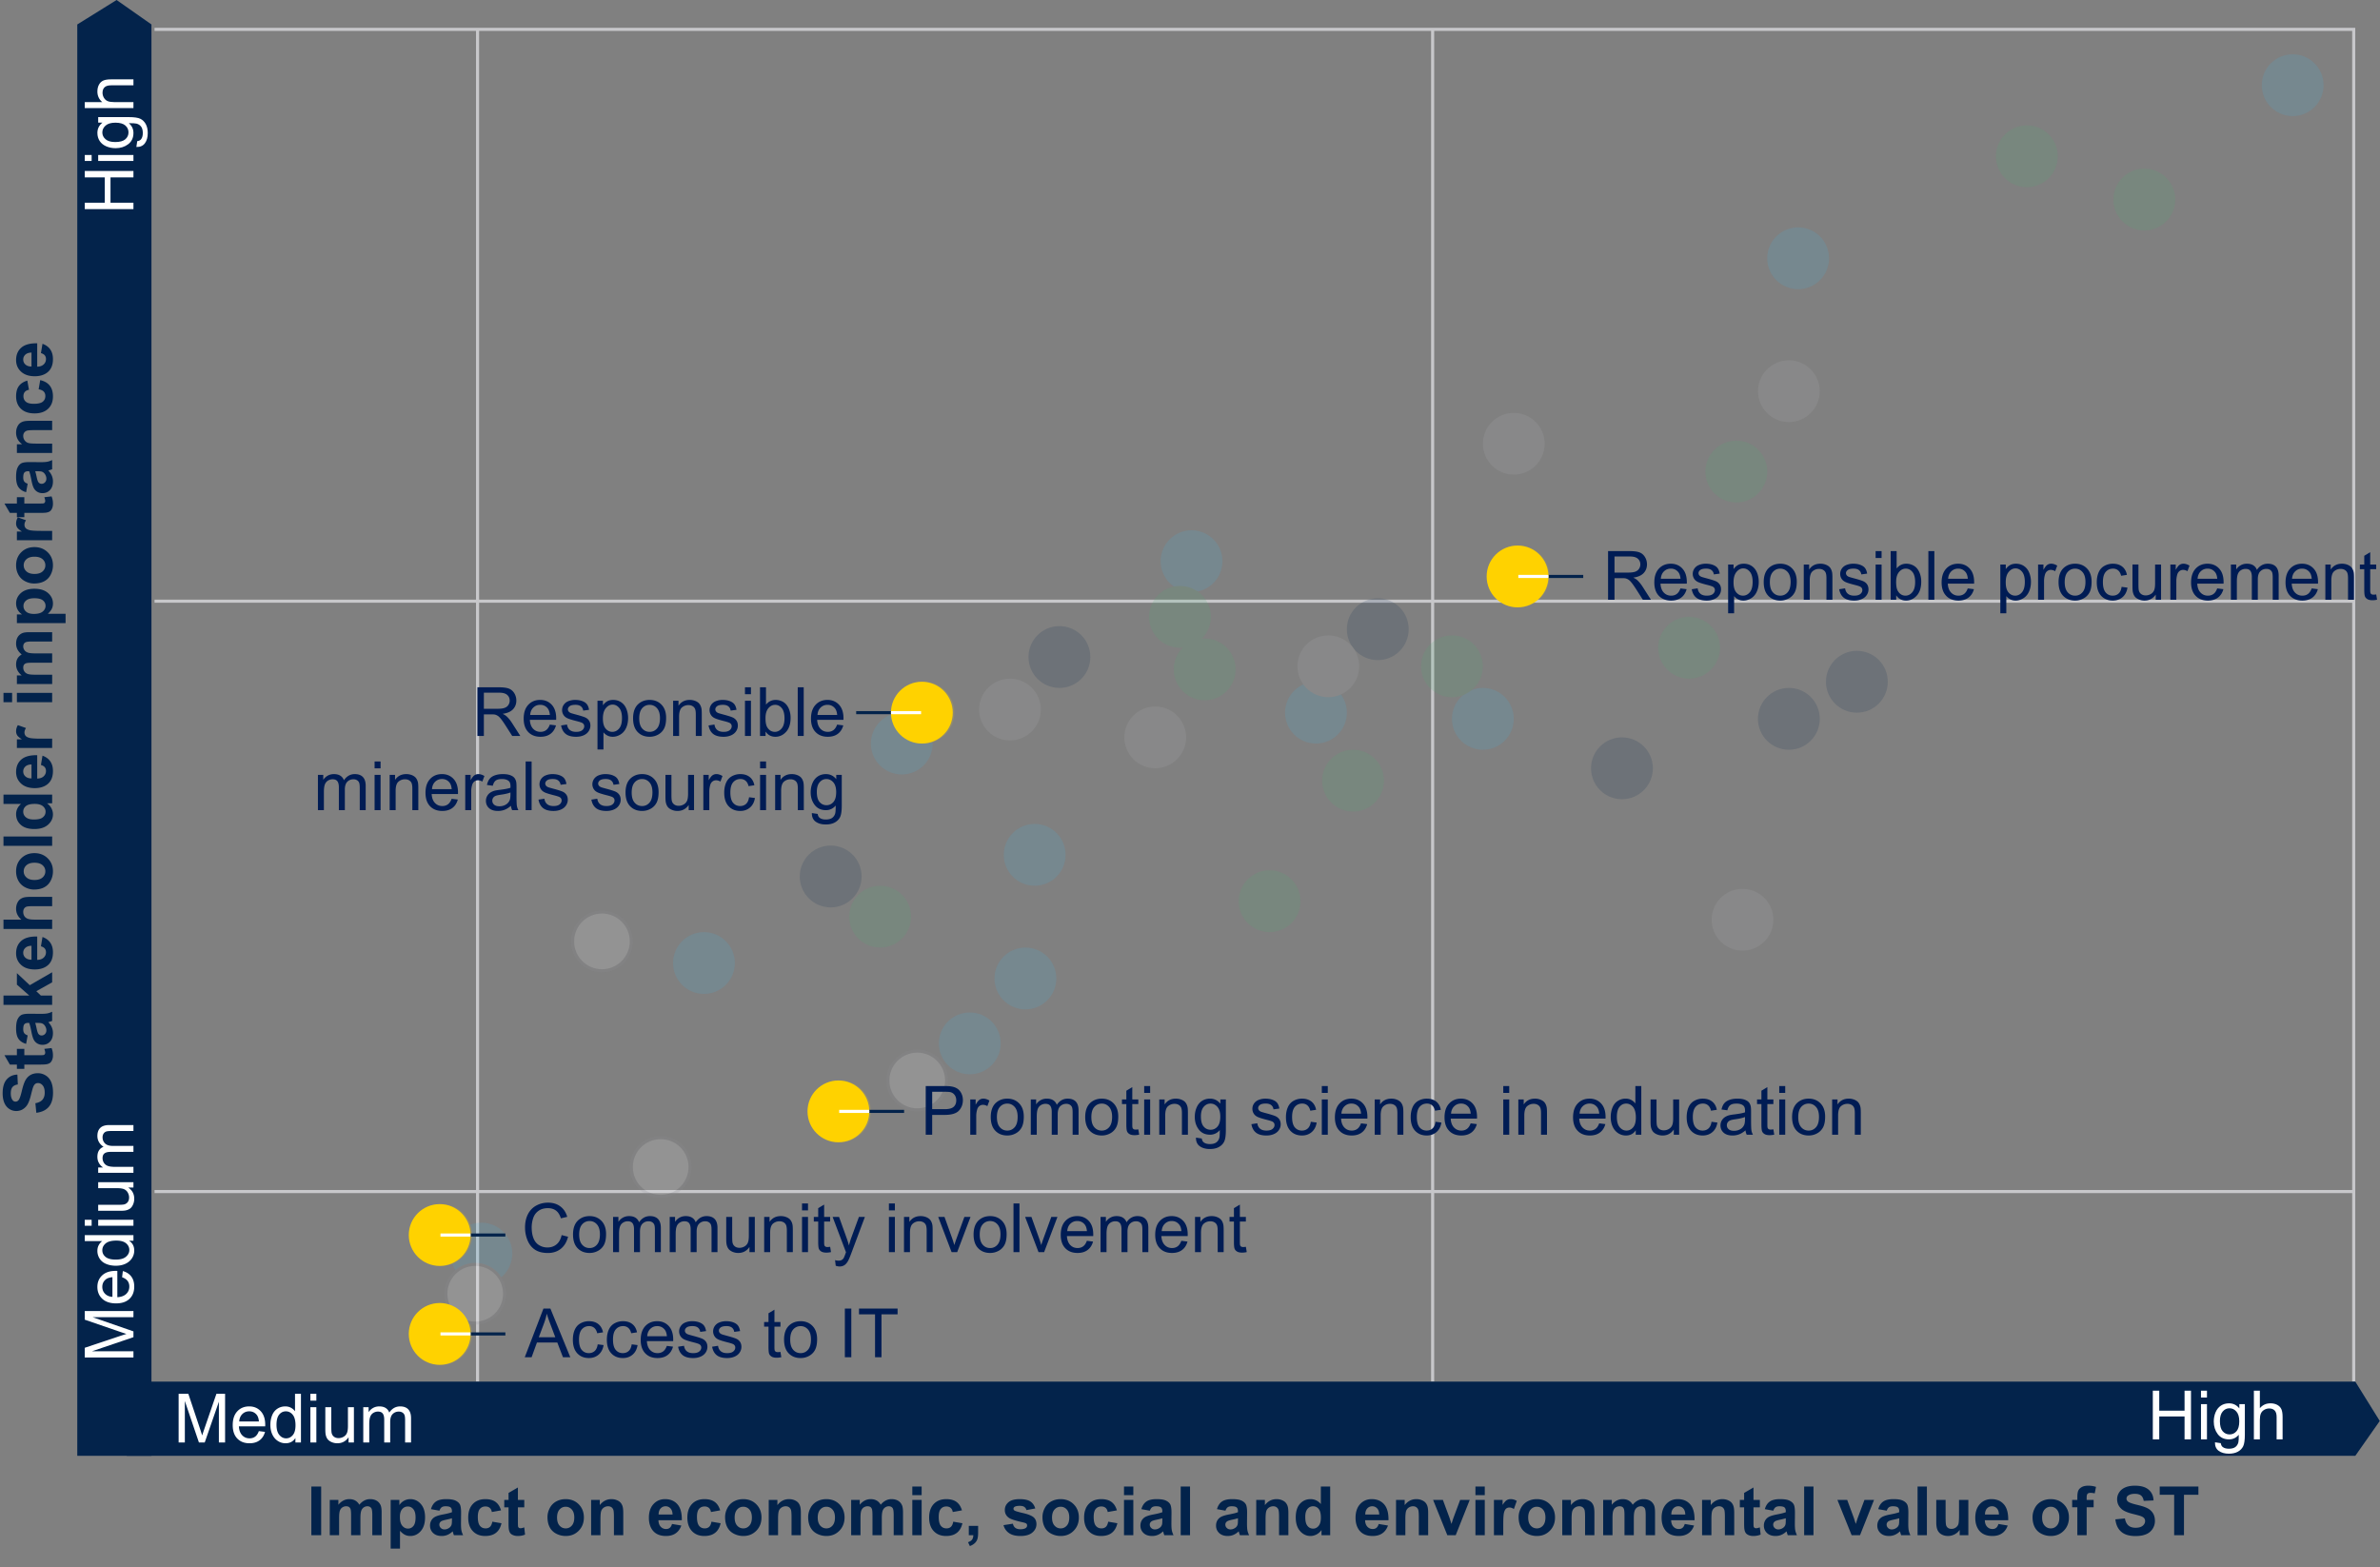 <svg xmlns="http://www.w3.org/2000/svg" width="770" height="507" viewBox="0 0 770 507"><rect x="0" y="0" width="770" height="507" fill="#808080" stroke="none"/><defs><clipPath id="a"><circle cx="142.251" cy="431.563" r="10" fill="none" stroke-width="0"/></clipPath><clipPath id="b"><circle cx="142.251" cy="399.563" r="10" fill="none" stroke-width="0"/></clipPath><clipPath id="c"><circle cx="271.251" cy="359.563" r="10" fill="none" stroke-width="0"/></clipPath><clipPath id="d"><circle cx="298.251" cy="230.563" r="10" fill="none" stroke-width="0"/></clipPath><clipPath id="e"><circle cx="490.973" cy="186.498" r="10" fill="none" stroke-width="0"/></clipPath></defs><g data-name="Grafiken"><path fill="none" stroke="#c7c7ca" stroke-miterlimit="10" d="M154.5 10v437M50 194.501h712M50 385.5h712M463.5 10v437M50 9.5h711M761.5 9v438"/><g fill="#03234b"><path d="M100.731 496.677v-15.748h3.179v15.748h-3.179zM106.692 485.269h2.782v1.558c.996-1.21 2.181-1.815 3.556-1.815.73 0 1.364.15 1.901.451s.978.756 1.321 1.364c.501-.608 1.042-1.063 1.622-1.364s1.2-.451 1.858-.451c.838 0 1.547.17 2.127.51.58.34 1.014.84 1.3 1.499.208.487.312 1.275.312 2.363v7.294h-3.019v-6.521c0-1.131-.104-1.862-.312-2.191-.279-.43-.709-.645-1.289-.645-.422 0-.82.129-1.192.387s-.641.636-.806 1.133c-.165.498-.247 1.284-.247 2.358v5.479h-3.019v-6.252c0-1.11-.054-1.826-.161-2.148s-.273-.562-.499-.72c-.226-.157-.532-.236-.919-.236a2.2 2.2 0 00-1.257.376c-.372.251-.639.612-.8 1.085s-.242 1.257-.242 2.353v5.543h-3.019v-11.408zM126.394 485.269h2.814v1.676a4.206 4.206 0 011.482-1.396 4.086 4.086 0 012.073-.537c1.325 0 2.449.52 3.373 1.558.924 1.039 1.386 2.485 1.386 4.34 0 1.905-.466 3.386-1.396 4.442-.931 1.057-2.059 1.584-3.384 1.584-.63 0-1.201-.125-1.713-.376s-1.051-.68-1.617-1.289v5.747h-3.019V485.27zm2.986 5.51c0 1.282.254 2.229.763 2.841.508.612 1.128.918 1.858.918.702 0 1.285-.281 1.751-.843.465-.562.698-1.484.698-2.766 0-1.196-.24-2.084-.72-2.664-.48-.58-1.074-.87-1.783-.87-.738 0-1.35.285-1.837.854-.487.569-.73 1.413-.73 2.53zM142.174 488.749l-2.739-.494c.308-1.103.838-1.919 1.59-2.449.752-.53 1.869-.795 3.352-.795 1.346 0 2.349.16 3.008.478.659.319 1.123.724 1.391 1.214.269.491.403 1.391.403 2.702l-.032 3.523c0 1.003.048 1.742.145 2.218.097.477.277.987.542 1.531h-2.986c-.079-.2-.176-.498-.29-.892a5.659 5.659 0 00-.107-.354 5.46 5.46 0 01-1.654 1.128 4.75 4.75 0 01-1.88.376c-1.175 0-2.1-.318-2.777-.956-.677-.637-1.015-1.443-1.015-2.417 0-.645.154-1.219.462-1.724.308-.505.739-.892 1.294-1.16s1.355-.503 2.401-.704c1.411-.265 2.388-.512 2.933-.741v-.301c0-.58-.144-.994-.43-1.241-.287-.247-.827-.371-1.622-.371-.537 0-.956.106-1.257.317-.301.211-.544.582-.73 1.112zm4.039 2.449c-.387.129-.999.283-1.837.462-.838.179-1.386.354-1.644.526-.394.279-.591.634-.591 1.063 0 .423.157.788.473 1.096.315.308.716.462 1.203.462.544 0 1.063-.179 1.558-.537.365-.272.605-.605.72-.999.079-.258.118-.748.118-1.472v-.602zM162.101 488.642l-2.976.537c-.101-.594-.328-1.042-.683-1.343s-.814-.451-1.38-.451c-.752 0-1.352.26-1.8.779-.447.52-.671 1.388-.671 2.605 0 1.354.227 2.31.682 2.868.455.559 1.065.838 1.832.838.572 0 1.042-.163 1.407-.489.365-.326.623-.886.773-1.681l2.965.505c-.309 1.361-.899 2.389-1.772 3.083-.874.695-2.045 1.042-3.513 1.042-1.669 0-2.999-.526-3.991-1.579s-1.487-2.51-1.487-4.372c0-1.883.497-3.35 1.493-4.399.995-1.049 2.342-1.574 4.039-1.574 1.389 0 2.494.299 3.313.897.82.598 1.409 1.509 1.768 2.734zM169.62 485.269v2.406h-2.062v4.598c0 .931.02 1.474.059 1.627.04.154.129.281.269.381.14.101.31.15.511.15.279 0 .684-.097 1.214-.29l.258 2.342c-.702.301-1.497.451-2.385.451a3.775 3.775 0 01-1.472-.274c-.438-.183-.758-.419-.962-.709s-.346-.682-.424-1.176c-.064-.351-.097-1.06-.097-2.127v-4.974h-1.386v-2.406h1.386v-2.267l3.029-1.762v4.028h2.062zM177.128 490.812c0-1.002.247-1.973.741-2.911a5.085 5.085 0 012.1-2.148c.906-.494 1.917-.741 3.035-.741 1.726 0 3.14.561 4.243 1.681 1.103 1.121 1.654 2.537 1.654 4.249 0 1.726-.557 3.157-1.67 4.292-1.114 1.135-2.516 1.703-4.206 1.703a6.624 6.624 0 01-2.992-.709c-.949-.473-1.67-1.166-2.165-2.079s-.741-2.025-.741-3.335zm3.094.161c0 1.132.269 1.998.806 2.6s1.2.902 1.987.902 1.448-.301 1.982-.902c.533-.602.8-1.475.8-2.621 0-1.117-.267-1.977-.8-2.578-.534-.602-1.194-.902-1.982-.902s-1.45.301-1.987.902-.806 1.468-.806 2.6zM201.642 496.677h-3.018v-5.822c0-1.231-.064-2.028-.193-2.39a1.676 1.676 0 00-.628-.843c-.29-.2-.639-.301-1.047-.301-.523 0-.992.144-1.407.43-.416.287-.7.666-.854 1.139-.154.473-.231 1.347-.231 2.621v5.167h-3.019V485.27h2.804v1.676c.996-1.289 2.249-1.934 3.76-1.934.666 0 1.275.12 1.826.36.552.24.969.546 1.252.918.282.373.479.795.591 1.268.11.473.166 1.149.166 2.03v7.09zM217.422 493.046l3.008.505c-.387 1.103-.997 1.943-1.831 2.519-.835.577-1.878.865-3.132.865-1.983 0-3.452-.648-4.404-1.944-.752-1.038-1.128-2.349-1.128-3.932 0-1.891.494-3.371 1.482-4.442.988-1.07 2.238-1.606 3.749-1.606 1.697 0 3.037.561 4.018 1.681.981 1.121 1.45 2.838 1.407 5.151h-7.562c.021.896.265 1.592.73 2.089a2.285 2.285 0 001.74.747c.473 0 .87-.129 1.192-.387s.566-.673.73-1.246zm.172-3.051c-.021-.874-.247-1.538-.677-1.993a2.075 2.075 0 00-1.568-.682c-.659 0-1.203.24-1.633.72-.43.48-.641 1.132-.634 1.955h4.512zM232.998 488.642l-2.976.537c-.101-.594-.328-1.042-.682-1.343s-.815-.451-1.38-.451c-.752 0-1.352.26-1.799.779-.448.52-.671 1.388-.671 2.605 0 1.354.228 2.31.682 2.868s1.065.838 1.832.838c.573 0 1.042-.163 1.407-.489.365-.326.623-.886.773-1.681l2.965.505c-.308 1.361-.899 2.389-1.772 3.083-.874.695-2.045 1.042-3.513 1.042-1.669 0-2.999-.526-3.991-1.579s-1.488-2.51-1.488-4.372c0-1.883.498-3.35 1.493-4.399.995-1.049 2.342-1.574 4.039-1.574 1.389 0 2.494.299 3.314.897.82.598 1.409 1.509 1.767 2.734zM234.588 490.812c0-1.002.247-1.973.741-2.911s1.194-1.654 2.1-2.148 1.917-.741 3.035-.741c1.726 0 3.14.561 4.243 1.681 1.103 1.121 1.654 2.537 1.654 4.249 0 1.726-.557 3.157-1.67 4.292-1.114 1.135-2.516 1.703-4.206 1.703-1.046 0-2.043-.236-2.992-.709s-1.67-1.166-2.165-2.079-.741-2.025-.741-3.335zm3.094.161c0 1.132.269 1.998.806 2.6s1.199.902 1.987.902 1.448-.301 1.982-.902.8-1.475.8-2.621c0-1.117-.267-1.977-.8-2.578s-1.194-.902-1.982-.902-1.45.301-1.987.902-.806 1.468-.806 2.6zM259.102 496.677h-3.019v-5.822c0-1.231-.064-2.028-.193-2.39a1.678 1.678 0 00-.629-.843c-.29-.2-.639-.301-1.047-.301-.523 0-.992.144-1.407.43-.416.287-.7.666-.854 1.139-.154.473-.23 1.347-.23 2.621v5.167h-3.019V485.27h2.804v1.676c.995-1.289 2.248-1.934 3.76-1.934.666 0 1.274.12 1.826.36.551.24.968.546 1.251.918.283.373.48.795.591 1.268.111.473.167 1.149.167 2.03v7.09zM261.465 490.812c0-1.002.247-1.973.741-2.911a5.085 5.085 0 012.1-2.148c.906-.494 1.918-.741 3.035-.741 1.726 0 3.14.561 4.243 1.681 1.103 1.121 1.654 2.537 1.654 4.249 0 1.726-.557 3.157-1.67 4.292-1.113 1.135-2.516 1.703-4.205 1.703a6.62 6.62 0 01-2.992-.709c-.949-.473-1.67-1.166-2.164-2.079s-.741-2.025-.741-3.335zm3.094.161c0 1.132.269 1.998.806 2.6s1.199.902 1.987.902 1.448-.301 1.981-.902c.534-.602.801-1.475.801-2.621 0-1.117-.267-1.977-.801-2.578-.533-.602-1.194-.902-1.981-.902s-1.45.301-1.987.902-.806 1.468-.806 2.6zM275.375 485.269h2.782v1.558c.996-1.21 2.181-1.815 3.556-1.815.73 0 1.364.15 1.901.451s.978.756 1.321 1.364c.501-.608 1.042-1.063 1.622-1.364s1.2-.451 1.858-.451c.838 0 1.547.17 2.127.51.58.34 1.013.84 1.3 1.499.208.487.312 1.275.312 2.363v7.294h-3.019v-6.521c0-1.131-.104-1.862-.312-2.191-.279-.43-.709-.645-1.289-.645-.422 0-.82.129-1.192.387s-.641.636-.806 1.133c-.165.498-.247 1.284-.247 2.358v5.479h-3.019v-6.252c0-1.11-.054-1.826-.161-2.148s-.274-.562-.5-.72c-.226-.157-.532-.236-.918-.236a2.2 2.2 0 00-1.257.376c-.373.251-.639.612-.8 1.085s-.242 1.257-.242 2.353v5.543h-3.019v-11.408zM295.163 483.722v-2.793h3.018v2.793h-3.018zm0 12.955v-11.408h3.018v11.408h-3.018zM311.222 488.642l-2.976.537c-.1-.594-.327-1.042-.682-1.343s-.815-.451-1.381-.451c-.752 0-1.352.26-1.799.779-.448.52-.672 1.388-.672 2.605 0 1.354.228 2.31.683 2.868.454.559 1.065.838 1.831.838.573 0 1.042-.163 1.407-.489.365-.326.623-.886.773-1.681l2.965.505c-.308 1.361-.898 2.389-1.772 3.083-.874.695-2.044 1.042-3.513 1.042-1.668 0-2.999-.526-3.99-1.579-.992-1.053-1.488-2.51-1.488-4.372 0-1.883.498-3.35 1.493-4.399.996-1.049 2.342-1.574 4.039-1.574 1.39 0 2.494.299 3.314.897.819.598 1.409 1.509 1.767 2.734zM313.435 493.658h3.019v2.159c0 .874-.075 1.563-.226 2.068s-.435.958-.854 1.359-.951.716-1.596.945l-.591-1.246c.609-.201 1.042-.477 1.3-.827.258-.351.394-.831.408-1.439h-1.461v-3.019zM324.671 493.422l3.029-.462c.129.587.39 1.033.784 1.337.394.305.945.457 1.654.457.78 0 1.368-.143 1.762-.43a.958.958 0 00.397-.806.792.792 0 00-.215-.569c-.15-.143-.487-.275-1.01-.397-2.435-.537-3.979-1.027-4.63-1.472-.902-.616-1.354-1.472-1.354-2.567 0-.988.39-1.819 1.171-2.492.78-.673 1.991-1.01 3.631-1.01 1.561 0 2.721.254 3.48.763.759.509 1.282 1.261 1.568 2.256l-2.847.526c-.122-.444-.353-.784-.693-1.021s-.826-.354-1.456-.354c-.795 0-1.364.111-1.708.333-.229.158-.344.362-.344.612 0 .215.1.397.301.548.272.201 1.212.483 2.82.849s2.73.813 3.368 1.343c.63.537.945 1.286.945 2.245 0 1.046-.437 1.944-1.311 2.696-.874.752-2.167 1.128-3.878 1.128-1.554 0-2.784-.315-3.69-.945a4.354 4.354 0 01-1.778-2.567zM337.271 490.812c0-1.002.247-1.973.741-2.911s1.194-1.654 2.1-2.148 1.917-.741 3.035-.741c1.726 0 3.14.561 4.243 1.681 1.103 1.121 1.654 2.537 1.654 4.249 0 1.726-.557 3.157-1.671 4.292-1.113 1.135-2.515 1.703-4.205 1.703-1.046 0-2.043-.236-2.992-.709s-1.67-1.166-2.165-2.079-.741-2.025-.741-3.335zm3.094.161c0 1.132.269 1.998.806 2.6s1.199.902 1.987.902 1.448-.301 1.982-.902.8-1.475.8-2.621c0-1.117-.267-1.977-.8-2.578s-1.194-.902-1.982-.902-1.45.301-1.987.902-.806 1.468-.806 2.6zM361.355 488.642l-2.976.537c-.101-.594-.328-1.042-.683-1.343s-.814-.451-1.38-.451c-.752 0-1.352.26-1.8.779-.447.52-.671 1.388-.671 2.605 0 1.354.227 2.31.682 2.868.455.559 1.065.838 1.832.838.572 0 1.042-.163 1.407-.489.365-.326.623-.886.773-1.681l2.965.505c-.309 1.361-.899 2.389-1.772 3.083-.874.695-2.045 1.042-3.513 1.042-1.669 0-2.999-.526-3.991-1.579s-1.487-2.51-1.487-4.372c0-1.883.497-3.35 1.493-4.399.995-1.049 2.342-1.574 4.039-1.574 1.389 0 2.494.299 3.313.897.82.598 1.409 1.509 1.768 2.734zM363.644 483.722v-2.793h3.019v2.793h-3.019zm0 12.955v-11.408h3.019v11.408h-3.019zM372.011 488.749l-2.739-.494c.308-1.103.838-1.919 1.589-2.449.752-.53 1.869-.795 3.352-.795 1.346 0 2.349.16 3.008.478.659.319 1.123.724 1.391 1.214.269.491.403 1.391.403 2.702l-.032 3.523c0 1.003.048 1.742.145 2.218.097.477.277.987.542 1.531h-2.986c-.079-.2-.175-.498-.29-.892a5.659 5.659 0 00-.107-.354c-.516.501-1.067.877-1.654 1.128s-1.214.376-1.88.376c-1.174 0-2.1-.318-2.777-.956-.677-.637-1.015-1.443-1.015-2.417 0-.645.153-1.219.462-1.724a3.013 3.013 0 011.294-1.16c.555-.269 1.355-.503 2.401-.704 1.411-.265 2.388-.512 2.933-.741v-.301c0-.58-.143-.994-.43-1.241s-.827-.371-1.622-.371c-.537 0-.956.106-1.257.317-.301.211-.544.582-.73 1.112zm4.039 2.449c-.387.129-.999.283-1.837.462-.838.179-1.386.354-1.644.526-.394.279-.591.634-.591 1.063 0 .423.158.788.473 1.096.315.308.716.462 1.203.462.544 0 1.063-.179 1.558-.537.365-.272.605-.605.72-.999.079-.258.118-.748.118-1.472v-.602zM381.991 496.677v-15.748h3.019v15.748h-3.019zM396.471 488.749l-2.739-.494c.308-1.103.837-1.919 1.589-2.449.752-.53 1.869-.795 3.352-.795 1.347 0 2.349.16 3.008.478.659.319 1.123.724 1.392 1.214.269.491.402 1.391.402 2.702l-.032 3.523c0 1.003.049 1.742.146 2.218.097.477.277.987.542 1.531h-2.986c-.079-.2-.175-.498-.29-.892a5.659 5.659 0 00-.107-.354 5.46 5.46 0 01-1.654 1.128 4.75 4.75 0 01-1.88.376c-1.174 0-2.1-.318-2.776-.956-.677-.637-1.015-1.443-1.015-2.417 0-.645.154-1.219.462-1.724s.739-.892 1.294-1.16c.555-.269 1.355-.503 2.4-.704 1.411-.265 2.389-.512 2.933-.741v-.301c0-.58-.143-.994-.43-1.241-.286-.247-.827-.371-1.622-.371-.537 0-.956.106-1.257.317-.301.211-.544.582-.73 1.112zm4.039 2.449c-.387.129-.999.283-1.837.462-.838.179-1.386.354-1.644.526-.394.279-.591.634-.591 1.063 0 .423.158.788.473 1.096.315.308.716.462 1.203.462.544 0 1.063-.179 1.558-.537.365-.272.605-.605.72-.999.079-.258.118-.748.118-1.472v-.602zM416.827 496.677h-3.019v-5.822c0-1.231-.064-2.028-.193-2.39a1.676 1.676 0 00-.628-.843c-.29-.2-.64-.301-1.048-.301-.522 0-.992.144-1.407.43-.415.287-.7.666-.854 1.139-.154.473-.231 1.347-.231 2.621v5.167h-3.019V485.27h2.804v1.676c.996-1.289 2.249-1.934 3.76-1.934.666 0 1.275.12 1.826.36.552.24.969.546 1.252.918.282.373.479.795.591 1.268.11.473.166 1.149.166 2.03v7.09zM430.352 496.677h-2.804v-1.676c-.466.652-1.015 1.137-1.649 1.456s-1.273.478-1.917.478c-1.311 0-2.433-.528-3.368-1.584s-1.402-2.53-1.402-4.42c0-1.934.455-3.403 1.364-4.41.909-1.006 2.059-1.509 3.448-1.509 1.274 0 2.377.53 3.309 1.59v-5.672h3.019v15.748zm-8.057-5.951c0 1.218.168 2.099.505 2.643.487.788 1.167 1.182 2.041 1.182.694 0 1.285-.295 1.772-.886.487-.591.73-1.473.73-2.648 0-1.311-.236-2.254-.709-2.831-.473-.576-1.078-.865-1.815-.865-.716 0-1.316.285-1.799.854s-.725 1.42-.725 2.551zM446.046 493.046l3.008.505c-.387 1.103-.998 1.943-1.832 2.519-.834.577-1.878.865-3.131.865-1.984 0-3.452-.648-4.404-1.944-.752-1.038-1.128-2.349-1.128-3.932 0-1.891.494-3.371 1.482-4.442.988-1.07 2.238-1.606 3.749-1.606 1.697 0 3.036.561 4.018 1.681.98 1.121 1.45 2.838 1.407 5.151h-7.562c.021.896.265 1.592.73 2.089.465.498 1.045.747 1.74.747.473 0 .87-.129 1.192-.387s.565-.673.73-1.246zm.172-3.051c-.021-.874-.247-1.538-.677-1.993a2.077 2.077 0 00-1.568-.682c-.659 0-1.203.24-1.633.72-.43.48-.641 1.132-.634 1.955h4.512zM462.052 496.677h-3.019v-5.822c0-1.231-.064-2.028-.193-2.39a1.678 1.678 0 00-.629-.843c-.29-.2-.639-.301-1.047-.301-.523 0-.992.144-1.407.43-.416.287-.7.666-.854 1.139-.154.473-.23 1.347-.23 2.621v5.167h-3.019V485.27h2.804v1.676c.995-1.289 2.248-1.934 3.76-1.934.666 0 1.274.12 1.826.36.551.24.968.546 1.251.918.283.373.48.795.591 1.268.111.473.167 1.149.167 2.03v7.09zM468.25 496.677l-4.597-11.408h3.169l2.148 5.822.623 1.944c.165-.494.269-.82.312-.978.1-.322.208-.645.322-.967l2.17-5.822h3.104l-4.533 11.408h-2.718zM477.348 483.722v-2.793h3.019v2.793h-3.019zm0 12.955v-11.408h3.019v11.408h-3.019zM486.35 496.677h-3.019v-11.408h2.804v1.622c.48-.766.911-1.271 1.294-1.515a2.384 2.384 0 011.305-.365c.688 0 1.35.19 1.987.569l-.935 2.632c-.508-.329-.981-.494-1.418-.494-.422 0-.781.117-1.074.349-.293.233-.525.654-.693 1.262-.168.609-.252 1.884-.252 3.824v3.523zM491.324 490.812c0-1.002.247-1.973.741-2.911a5.082 5.082 0 012.101-2.148c.905-.494 1.917-.741 3.034-.741 1.726 0 3.141.561 4.243 1.681 1.103 1.121 1.654 2.537 1.654 4.249 0 1.726-.557 3.157-1.67 4.292-1.114 1.135-2.516 1.703-4.206 1.703a6.616 6.616 0 01-2.991-.709 4.866 4.866 0 01-2.165-2.079c-.494-.913-.741-2.025-.741-3.335zm3.093.161c0 1.132.269 1.998.806 2.6s1.2.902 1.987.902 1.448-.301 1.982-.902c.533-.602.8-1.475.8-2.621 0-1.117-.267-1.977-.8-2.578-.534-.602-1.194-.902-1.982-.902s-1.45.301-1.987.902-.806 1.468-.806 2.6zM515.837 496.677h-3.019v-5.822c0-1.231-.064-2.028-.193-2.39a1.676 1.676 0 00-.628-.843c-.29-.2-.64-.301-1.048-.301-.522 0-.992.144-1.407.43-.415.287-.7.666-.854 1.139-.154.473-.231 1.347-.231 2.621v5.167h-3.019V485.27h2.804v1.676c.996-1.289 2.249-1.934 3.76-1.934.666 0 1.275.12 1.826.36.552.24.969.546 1.252.918.282.373.479.795.591 1.268.11.473.166 1.149.166 2.03v7.09zM518.673 485.269h2.782v1.558c.995-1.21 2.181-1.815 3.556-1.815.73 0 1.364.15 1.901.451s.978.756 1.321 1.364c.501-.608 1.042-1.063 1.622-1.364s1.199-.451 1.858-.451c.838 0 1.547.17 2.127.51.58.34 1.013.84 1.3 1.499.208.487.312 1.275.312 2.363v7.294h-3.019v-6.521c0-1.131-.104-1.862-.312-2.191-.279-.43-.709-.645-1.289-.645-.423 0-.82.129-1.192.387-.373.258-.641.636-.806 1.133-.165.498-.247 1.284-.247 2.358v5.479h-3.019v-6.252c0-1.11-.054-1.826-.161-2.148s-.274-.562-.5-.72c-.226-.157-.532-.236-.918-.236-.466 0-.885.125-1.257.376-.373.251-.639.612-.8 1.085s-.242 1.257-.242 2.353v5.543h-3.019v-11.408zM545.066 493.046l3.008.505c-.387 1.103-.998 1.943-1.832 2.519-.834.577-1.878.865-3.131.865-1.984 0-3.452-.648-4.404-1.944-.752-1.038-1.128-2.349-1.128-3.932 0-1.891.494-3.371 1.482-4.442.988-1.07 2.237-1.606 3.749-1.606 1.697 0 3.036.561 4.018 1.681.98 1.121 1.45 2.838 1.407 5.151h-7.562c.021.896.265 1.592.73 2.089.465.498 1.045.747 1.74.747.473 0 .87-.129 1.192-.387s.565-.673.73-1.246zm.172-3.051c-.021-.874-.247-1.538-.677-1.993a2.077 2.077 0 00-1.568-.682c-.659 0-1.203.24-1.633.72-.43.48-.641 1.132-.634 1.955h4.512zM561.072 496.677h-3.019v-5.822c0-1.231-.064-2.028-.193-2.39a1.678 1.678 0 00-.629-.843c-.29-.2-.639-.301-1.047-.301-.523 0-.992.144-1.407.43-.416.287-.7.666-.854 1.139-.154.473-.23 1.347-.23 2.621v5.167h-3.019V485.27h2.804v1.676c.995-1.289 2.248-1.934 3.76-1.934.666 0 1.274.12 1.826.36.551.24.968.546 1.251.918.283.373.48.795.591 1.268.111.473.167 1.149.167 2.03v7.09zM569.365 485.269v2.406h-2.062v4.598c0 .931.02 1.474.059 1.627a.659.659 0 00.269.381c.14.101.31.15.51.15.279 0 .684-.097 1.214-.29l.258 2.342c-.702.301-1.497.451-2.385.451-.544 0-1.035-.091-1.472-.274s-.757-.419-.961-.709-.346-.682-.424-1.176c-.064-.351-.097-1.06-.097-2.127v-4.974h-1.386v-2.406h1.386v-2.267l3.029-1.762v4.028h2.062zM573.715 488.749l-2.739-.494c.308-1.103.838-1.919 1.59-2.449.752-.53 1.869-.795 3.352-.795 1.346 0 2.349.16 3.008.478.659.319 1.123.724 1.391 1.214.269.491.403 1.391.403 2.702l-.032 3.523c0 1.003.048 1.742.145 2.218.097.477.277.987.542 1.531h-2.986c-.079-.2-.175-.498-.29-.892a5.659 5.659 0 00-.107-.354c-.516.501-1.067.877-1.654 1.128s-1.214.376-1.88.376c-1.174 0-2.1-.318-2.777-.956-.677-.637-1.015-1.443-1.015-2.417 0-.645.154-1.219.462-1.724s.739-.892 1.294-1.16c.555-.269 1.355-.503 2.401-.704 1.411-.265 2.388-.512 2.933-.741v-.301c0-.58-.143-.994-.43-1.241s-.827-.371-1.622-.371c-.537 0-.956.106-1.257.317-.301.211-.544.582-.73 1.112zm4.039 2.449c-.387.129-.999.283-1.837.462-.838.179-1.386.354-1.644.526-.394.279-.591.634-.591 1.063 0 .423.158.788.473 1.096.315.308.716.462 1.203.462.544 0 1.063-.179 1.558-.537.365-.272.605-.605.72-.999.079-.258.118-.748.118-1.472v-.602zM583.695 496.677v-15.748h3.019v15.748h-3.019zM599.056 496.677l-4.598-11.408h3.169l2.148 5.822.623 1.944c.165-.494.269-.82.312-.978.101-.322.208-.645.322-.967l2.17-5.822h3.104l-4.533 11.408h-2.718zM610.41 488.749l-2.739-.494c.308-1.103.838-1.919 1.59-2.449.752-.53 1.869-.795 3.352-.795 1.346 0 2.349.16 3.008.478.659.319 1.123.724 1.391 1.214.269.491.403 1.391.403 2.702l-.032 3.523c0 1.003.048 1.742.145 2.218.097.477.277.987.542 1.531h-2.986c-.079-.2-.176-.498-.29-.892a5.659 5.659 0 00-.107-.354 5.46 5.46 0 01-1.654 1.128 4.75 4.75 0 01-1.88.376c-1.174 0-2.1-.318-2.776-.956-.677-.637-1.016-1.443-1.016-2.417 0-.645.154-1.219.462-1.724a3.01 3.01 0 011.295-1.16c.555-.269 1.355-.503 2.4-.704 1.411-.265 2.389-.512 2.933-.741v-.301c0-.58-.144-.994-.43-1.241s-.827-.371-1.622-.371c-.537 0-.956.106-1.257.317-.301.211-.544.582-.73 1.112zm4.039 2.449c-.387.129-.999.283-1.837.462-.838.179-1.386.354-1.644.526-.394.279-.591.634-.591 1.063 0 .423.158.788.473 1.096.315.308.716.462 1.203.462.544 0 1.063-.179 1.558-.537.365-.272.605-.605.72-.999.079-.258.118-.748.118-1.472v-.602zM620.39 496.677v-15.748h3.019v15.748h-3.019zM634.011 496.677v-1.708c-.416.609-.961 1.089-1.638 1.439s-1.391.526-2.143.526c-.767 0-1.454-.168-2.062-.505a2.974 2.974 0 01-1.321-1.418c-.272-.608-.408-1.45-.408-2.524v-7.219h3.019v5.242c0 1.604.056 2.587.167 2.949.111.362.313.648.607.859.293.211.666.317 1.117.317.516 0 .978-.141 1.386-.424.408-.283.688-.634.838-1.053s.226-1.445.226-3.078v-4.812h3.019v11.408h-2.804zM646.547 493.046l3.008.505c-.387 1.103-.998 1.943-1.832 2.519-.834.577-1.878.865-3.131.865-1.984 0-3.452-.648-4.404-1.944-.752-1.038-1.128-2.349-1.128-3.932 0-1.891.494-3.371 1.482-4.442.988-1.07 2.237-1.606 3.749-1.606 1.697 0 3.036.561 4.018 1.681.98 1.121 1.45 2.838 1.407 5.151h-7.562c.021.896.265 1.592.73 2.089.465.498 1.045.747 1.74.747.473 0 .87-.129 1.192-.387s.565-.673.73-1.246zm.172-3.051c-.021-.874-.247-1.538-.677-1.993a2.077 2.077 0 00-1.568-.682c-.659 0-1.203.24-1.633.72-.43.48-.642 1.132-.634 1.955h4.512zM657.59 490.812c0-1.002.247-1.973.741-2.911a5.085 5.085 0 012.1-2.148c.906-.494 1.918-.741 3.035-.741 1.726 0 3.14.561 4.243 1.681 1.103 1.121 1.654 2.537 1.654 4.249 0 1.726-.557 3.157-1.67 4.292-1.114 1.135-2.516 1.703-4.206 1.703a6.627 6.627 0 01-2.992-.709c-.949-.473-1.67-1.166-2.164-2.079s-.741-2.025-.741-3.335zm3.094.161c0 1.132.269 1.998.806 2.6s1.199.902 1.987.902 1.448-.301 1.982-.902c.533-.602.8-1.475.8-2.621 0-1.117-.267-1.977-.8-2.578-.534-.602-1.194-.902-1.982-.902s-1.45.301-1.987.902-.806 1.468-.806 2.6zM670.405 485.269h1.676v-.859c0-.959.102-1.676.306-2.148s.58-.857 1.128-1.155c.548-.297 1.241-.446 2.079-.446.859 0 1.701.129 2.524.387l-.408 2.105a5.998 5.998 0 00-1.386-.172c-.437 0-.75.102-.94.306-.19.204-.285.596-.285 1.176v.806h2.256v2.374h-2.256v9.034h-3.019v-9.034h-1.676v-2.374zM684.38 491.553l3.093-.301c.187 1.039.564 1.801 1.134 2.288.569.487 1.337.73 2.304.73 1.024 0 1.796-.216 2.315-.65.519-.433.778-.94.778-1.52 0-.372-.109-.689-.327-.951-.219-.261-.6-.489-1.145-.682-.372-.129-1.221-.358-2.546-.688-1.704-.422-2.9-.941-3.587-1.558-.967-.866-1.45-1.923-1.45-3.169 0-.802.227-1.552.682-2.25.455-.698 1.11-1.23 1.966-1.595.855-.365 1.889-.548 3.099-.548 1.977 0 3.465.434 4.464 1.3.999.867 1.523 2.023 1.573 3.47l-3.18.14c-.136-.809-.428-1.391-.875-1.746-.448-.354-1.119-.532-2.015-.532-.924 0-1.647.19-2.17.569a1.15 1.15 0 00-.505.978c0 .373.158.691.473.956.401.337 1.375.688 2.922 1.053s2.691.743 3.433 1.133c.741.391 1.321.924 1.74 1.601s.628 1.513.628 2.508a4.63 4.63 0 01-.752 2.535c-.501.788-1.21 1.374-2.127 1.756-.917.383-2.059.575-3.427.575-1.991 0-3.52-.46-4.586-1.38-1.067-.92-1.705-2.261-1.912-4.023zM703.404 496.677v-13.084h-4.673v-2.664h12.515v2.664h-4.662v13.084h-3.18z"/></g><path fill="#03234b" d="M41 447v24h721.01l7.914-11.279L762.01 447H41z"/><path fill="#03234b" d="M25 471h24V7.914L37.721 0 25 7.914V471z"/><g fill="#03234b"><path d="M11.75 360.017l-.301-3.094c1.039-.186 1.801-.564 2.288-1.133s.73-1.337.73-2.304c0-1.024-.217-1.795-.65-2.315-.433-.519-.94-.779-1.52-.779-.373 0-.689.109-.951.328-.261.219-.489.6-.682 1.144-.129.373-.358 1.221-.688 2.546-.422 1.705-.941 2.9-1.558 3.588-.866.967-1.923 1.45-3.169 1.45a4.044 4.044 0 01-2.25-.682c-.698-.455-1.23-1.11-1.595-1.966-.365-.855-.548-1.889-.548-3.099 0-1.977.434-3.464 1.3-4.463.867-.999 2.023-1.523 3.47-1.574l.14 3.18c-.809.136-1.391.428-1.746.875-.354.448-.532 1.119-.532 2.014 0 .924.19 1.647.569 2.17.244.337.569.505.978.505.373 0 .691-.157.956-.473.337-.401.688-1.375 1.053-2.922s.743-2.691 1.133-3.432c.391-.741.924-1.321 1.601-1.74s1.513-.628 2.508-.628c.902 0 1.748.251 2.535.752.788.501 1.373 1.21 1.756 2.127.383.917.575 2.059.575 3.427 0 1.991-.46 3.52-1.38 4.587-.92 1.067-2.261 1.705-4.023 1.912zM5.466 339.328h2.406v2.062h4.598c.931 0 1.474-.02 1.627-.059.154-.039.281-.129.381-.269s.15-.31.15-.51c0-.279-.097-.684-.29-1.214l2.342-.258c.301.702.451 1.497.451 2.385 0 .544-.091 1.035-.274 1.472-.183.437-.419.757-.709.961s-.682.346-1.176.424c-.351.064-1.06.097-2.127.097H7.871v1.386H5.465v-1.386H3.198l-1.762-3.029h4.028v-2.062zM8.946 334.977l-.494 2.739c-1.103-.308-1.919-.838-2.449-1.59-.53-.752-.795-1.869-.795-3.352 0-1.346.16-2.349.478-3.008.319-.659.724-1.123 1.214-1.391.491-.269 1.391-.403 2.702-.403l3.523.032c1.002 0 1.742-.048 2.218-.145s.986-.277 1.531-.542v2.986a10.85 10.85 0 01-.892.29c-.179.05-.297.086-.354.107a5.46 5.46 0 011.128 1.654 4.75 4.75 0 01.376 1.88c0 1.175-.319 2.1-.956 2.777s-1.443 1.015-2.417 1.015c-.645 0-1.219-.154-1.724-.462a3.013 3.013 0 01-1.16-1.294c-.269-.555-.503-1.355-.704-2.401-.265-1.411-.512-2.388-.741-2.933h-.301c-.58 0-.994.144-1.241.43-.247.287-.371.827-.371 1.622 0 .537.106.956.317 1.257.211.301.582.544 1.112.73zm2.45-4.039c.129.387.283.999.462 1.837s.354 1.386.526 1.644c.279.394.634.591 1.063.591a1.48 1.48 0 001.096-.473c.308-.315.462-.716.462-1.203 0-.544-.179-1.063-.537-1.558-.272-.365-.605-.605-.999-.72-.258-.079-.749-.118-1.472-.118h-.602zM16.874 325.105H1.126v-3.019h8.357l-4.018-3.534v-3.716l4.168 3.899 7.24-4.178v3.255l-5.124 2.868 1.472 1.407h3.652v3.019zM13.243 306.156l.505-3.008c1.103.387 1.942.998 2.519 1.832.577.834.865 1.878.865 3.131 0 1.984-.648 3.452-1.944 4.404-1.039.752-2.349 1.128-3.932 1.128-1.891 0-3.371-.494-4.442-1.482-1.07-.988-1.606-2.238-1.606-3.749 0-1.697.561-3.036 1.681-4.018 1.121-.981 2.838-1.45 5.151-1.407v7.562c.895-.021 1.592-.265 2.089-.73.498-.465.747-1.045.747-1.74 0-.473-.129-.87-.387-1.192s-.673-.565-1.246-.73zm-3.051-.172c-.874.021-1.538.247-1.993.677-.455.43-.682.953-.682 1.568 0 .659.24 1.203.72 1.633.48.43 1.132.641 1.955.634v-4.512zM1.126 297.52h5.79c-1.139-.974-1.708-2.138-1.708-3.491 0-.694.129-1.321.387-1.88s.587-.979.988-1.262a3.582 3.582 0 011.332-.58c.487-.104 1.243-.156 2.267-.156h6.692v3.019h-6.026c-1.196 0-1.955.058-2.277.172a1.499 1.499 0 00-.768.607c-.189.29-.285.654-.285 1.09 0 .501.122.949.365 1.343.244.394.611.682 1.101.865.491.183 1.216.274 2.175.274h5.715v3.019H1.126v-3.019zM11.009 287.787c-1.002 0-1.973-.247-2.911-.741a5.085 5.085 0 01-2.148-2.1c-.494-.906-.741-1.917-.741-3.035 0-1.726.561-3.14 1.681-4.243 1.121-1.103 2.537-1.654 4.249-1.654 1.726 0 3.156.557 4.292 1.67 1.135 1.114 1.703 2.516 1.703 4.206a6.62 6.62 0 01-.709 2.992c-.473.949-1.166 1.67-2.079 2.165s-2.025.741-3.335.741zm.161-3.094c1.131 0 1.998-.269 2.6-.806s.902-1.199.902-1.987-.301-1.448-.902-1.982c-.602-.533-1.475-.8-2.621-.8-1.117 0-1.977.267-2.578.8-.602.534-.902 1.194-.902 1.982s.301 1.45.902 1.987 1.468.806 2.6.806zM16.874 273.65H1.126v-3.019h15.748v3.019zM16.874 257.076v2.804h-1.676c.652.466 1.137 1.015 1.456 1.649.318.634.478 1.273.478 1.917 0 1.311-.528 2.433-1.584 3.368s-2.53 1.402-4.42 1.402c-1.934 0-3.403-.455-4.41-1.364-1.006-.909-1.509-2.059-1.509-3.448 0-1.274.53-2.377 1.59-3.309H1.126v-3.019h15.748zm-5.951 8.056c1.217 0 2.098-.168 2.643-.505.788-.487 1.182-1.167 1.182-2.041 0-.694-.295-1.285-.886-1.772-.591-.487-1.474-.73-2.648-.73-1.311 0-2.254.236-2.831.709-.576.473-.865 1.078-.865 1.815 0 .716.285 1.316.854 1.799s1.42.725 2.551.725zM13.243 247.494l.505-3.008c1.103.387 1.942.998 2.519 1.832.577.834.865 1.878.865 3.131 0 1.984-.648 3.452-1.944 4.404-1.039.752-2.349 1.128-3.932 1.128-1.891 0-3.371-.494-4.442-1.482-1.07-.988-1.606-2.238-1.606-3.749 0-1.697.561-3.036 1.681-4.018 1.121-.981 2.838-1.45 5.151-1.407v7.562c.895-.021 1.592-.265 2.089-.73.498-.465.747-1.045.747-1.74 0-.473-.129-.87-.387-1.192s-.673-.565-1.246-.73zm-3.051-.172c-.874.021-1.538.247-1.993.677-.455.43-.682.953-.682 1.568 0 .659.24 1.203.72 1.633.48.43 1.132.641 1.955.634v-4.512zM16.874 238.975v3.019H5.466v-2.804h1.622c-.766-.479-1.271-.911-1.515-1.294a2.384 2.384 0 01-.365-1.305c0-.688.19-1.35.569-1.987l2.632.935c-.329.509-.494.981-.494 1.418 0 .423.117.781.349 1.074.233.294.654.525 1.262.693.609.168 1.883.252 3.824.252h3.523zM3.919 227.191H1.126v-3.019h2.793v3.019zm12.955 0H5.466v-3.019h11.408v3.019zM5.466 221.304v-2.782h1.558c-1.21-.995-1.815-2.181-1.815-3.556 0-.73.15-1.364.451-1.901s.756-.978 1.364-1.321c-.608-.501-1.063-1.042-1.364-1.622s-.451-1.199-.451-1.858c0-.838.17-1.547.51-2.127.34-.58.84-1.013 1.499-1.3.487-.208 1.275-.312 2.363-.312h7.294v3.019h-6.521c-1.131 0-1.862.104-2.191.312-.43.279-.645.709-.645 1.289 0 .423.129.82.387 1.192.258.373.636.641 1.133.806.498.165 1.284.247 2.358.247h5.479v3.019h-6.252c-1.11 0-1.826.054-2.148.161s-.562.274-.72.5c-.157.226-.236.532-.236.918 0 .466.125.885.376 1.257.251.373.612.639 1.085.8s1.257.242 2.353.242h5.543v3.018H5.466zM5.466 201.604v-2.814h1.676a4.206 4.206 0 01-1.396-1.482 4.086 4.086 0 01-.537-2.073c0-1.325.52-2.449 1.558-3.373 1.039-.924 2.485-1.386 4.34-1.386 1.905 0 3.386.466 4.442 1.396 1.056.931 1.584 2.059 1.584 3.384 0 .63-.125 1.202-.376 1.713-.25.512-.68 1.051-1.289 1.617h5.747v3.019H5.466zm5.511-2.987c1.282 0 2.229-.254 2.841-.763.612-.508.918-1.128.918-1.858 0-.702-.281-1.285-.843-1.751-.562-.465-1.484-.698-2.766-.698-1.196 0-2.084.24-2.664.72-.58.48-.87 1.074-.87 1.783 0 .738.285 1.35.854 1.837.569.487 1.413.73 2.53.73zM11.009 188.777c-1.002 0-1.973-.247-2.911-.741a5.085 5.085 0 01-2.148-2.1c-.494-.906-.741-1.917-.741-3.035 0-1.726.561-3.14 1.681-4.243 1.121-1.103 2.537-1.654 4.249-1.654 1.726 0 3.156.557 4.292 1.67 1.135 1.114 1.703 2.516 1.703 4.206a6.62 6.62 0 01-.709 2.992c-.473.949-1.166 1.67-2.079 2.165s-2.025.741-3.335.741zm.161-3.093c1.131 0 1.998-.269 2.6-.806s.902-1.199.902-1.987-.301-1.448-.902-1.982c-.602-.533-1.475-.8-2.621-.8-1.117 0-1.977.267-2.578.8-.602.534-.902 1.194-.902 1.982s.301 1.45.902 1.987 1.468.806 2.6.806zM16.874 171.751v3.019H5.466v-2.804h1.622c-.766-.479-1.271-.911-1.515-1.294a2.384 2.384 0 01-.365-1.305c0-.688.19-1.35.569-1.987l2.632.935c-.329.509-.494.981-.494 1.418 0 .423.117.781.349 1.074.233.294.654.525 1.262.693.609.168 1.883.252 3.824.252h3.523zM5.466 160.848h2.406v2.062h4.598c.931 0 1.474-.02 1.627-.059.154-.039.281-.129.381-.269s.15-.31.15-.51c0-.279-.097-.684-.29-1.214l2.342-.258c.301.702.451 1.497.451 2.385 0 .544-.091 1.035-.274 1.472-.183.437-.419.757-.709.961s-.682.346-1.176.424c-.351.064-1.06.097-2.127.097H7.871v1.386H5.465v-1.386H3.198l-1.762-3.029h4.028v-2.062zM8.946 156.498l-.494 2.739c-1.103-.308-1.919-.838-2.449-1.59-.53-.752-.795-1.869-.795-3.352 0-1.346.16-2.349.478-3.008.319-.659.724-1.123 1.214-1.391.491-.269 1.391-.403 2.702-.403l3.523.032c1.002 0 1.742-.048 2.218-.145s.986-.277 1.531-.542v2.986a10.85 10.85 0 01-.892.29c-.179.05-.297.086-.354.107a5.46 5.46 0 011.128 1.654 4.75 4.75 0 01.376 1.88c0 1.175-.319 2.1-.956 2.777s-1.443 1.015-2.417 1.015c-.645 0-1.219-.154-1.724-.462a3.013 3.013 0 01-1.16-1.294c-.269-.555-.503-1.355-.704-2.401-.265-1.411-.512-2.388-.741-2.933h-.301c-.58 0-.994.144-1.241.43-.247.287-.371.827-.371 1.622 0 .537.106.956.317 1.257.211.301.582.544 1.112.73zm2.45-4.04c.129.387.283.999.462 1.837s.354 1.386.526 1.644c.279.394.634.591 1.063.591a1.48 1.48 0 001.096-.473c.308-.315.462-.716.462-1.203 0-.544-.179-1.063-.537-1.558-.272-.365-.605-.605-.999-.72-.258-.079-.749-.118-1.472-.118h-.602zM16.874 136.141v3.019h-5.822c-1.231 0-2.028.064-2.39.193a1.676 1.676 0 00-.843.628c-.2.29-.301.639-.301 1.047 0 .523.144.992.43 1.407.287.416.666.7 1.139.854.473.154 1.347.231 2.621.231h5.167v3.019H5.466v-2.804h1.676c-1.289-.995-1.934-2.249-1.934-3.76 0-.666.12-1.274.36-1.826.24-.551.546-.968.918-1.251a3.344 3.344 0 011.268-.591c.473-.111 1.149-.167 2.03-.167h7.09zM8.839 123.132l.537 2.976c-.594.101-1.042.328-1.343.682s-.451.815-.451 1.38c0 .752.26 1.352.779 1.799.52.448 1.388.671 2.605.671 1.354 0 2.31-.227 2.868-.682.559-.455.838-1.065.838-1.832 0-.573-.163-1.042-.489-1.407s-.886-.623-1.681-.773l.505-2.965c1.361.308 2.388.899 3.083 1.772.695.874 1.042 2.045 1.042 3.513 0 1.669-.526 2.999-1.579 3.991s-2.51 1.488-4.372 1.488c-1.883 0-3.35-.498-4.399-1.493-1.049-.995-1.574-2.342-1.574-4.039 0-1.389.299-2.494.897-3.314.598-.82 1.509-1.409 2.734-1.767zM13.243 114.238l.505-3.008c1.103.387 1.942.998 2.519 1.832.577.834.865 1.878.865 3.131 0 1.984-.648 3.452-1.944 4.404-1.039.752-2.349 1.128-3.932 1.128-1.891 0-3.371-.494-4.442-1.482-1.07-.988-1.606-2.238-1.606-3.749 0-1.697.561-3.036 1.681-4.018 1.121-.981 2.838-1.45 5.151-1.407v7.562c.895-.021 1.592-.265 2.089-.73.498-.465.747-1.045.747-1.74 0-.473-.129-.87-.387-1.192s-.673-.565-1.246-.73zm-3.051-.172c-.874.021-1.538.247-1.993.677-.455.43-.682.953-.682 1.568 0 .659.24 1.203.72 1.633.48.43 1.132.641 1.955.634v-4.512z"/></g><g fill="#fff"><path d="M57.792 466.677v-15.748h3.137l3.728 11.15c.344 1.039.594 1.815.752 2.331.179-.573.458-1.414.838-2.524l3.771-10.957h2.804v15.748h-2.009v-13.181l-4.576 13.181h-1.88l-4.555-13.406v13.406h-2.009zM83.745 463.003l1.998.247c-.315 1.167-.898 2.073-1.75 2.718-.853.645-1.941.967-3.266.967-1.669 0-2.992-.514-3.969-1.542-.978-1.027-1.466-2.469-1.466-4.324 0-1.919.494-3.409 1.482-4.469.988-1.06 2.27-1.59 3.846-1.59 1.525 0 2.771.52 3.738 1.558.966 1.039 1.45 2.5 1.45 4.383 0 .115-.003.287-.011.516H77.29c.071 1.253.426 2.213 1.063 2.879.637.666 1.432.999 2.385.999.709 0 1.314-.186 1.815-.559.501-.372.898-.967 1.192-1.783zm-6.349-3.126h6.37c-.086-.959-.33-1.679-.73-2.159-.616-.745-1.415-1.117-2.396-1.117-.888 0-1.635.297-2.24.892-.605.595-.94 1.39-1.004 2.385zM95.572 466.677v-1.439c-.723 1.132-1.787 1.697-3.19 1.697-.91 0-1.746-.251-2.508-.752s-1.354-1.201-1.772-2.1c-.419-.898-.628-1.932-.628-3.099 0-1.139.19-2.171.569-3.099.379-.927.949-1.638 1.708-2.132s1.608-.741 2.546-.741c.688 0 1.3.145 1.837.435s.974.668 1.311 1.133v-5.65h1.923v15.748h-1.794zm-6.113-5.694c0 1.461.308 2.553.924 3.276.616.724 1.343 1.085 2.181 1.085.845 0 1.563-.345 2.154-1.037.591-.691.886-1.746.886-3.164 0-1.561-.301-2.707-.902-3.438s-1.343-1.096-2.224-1.096c-.859 0-1.577.351-2.154 1.053s-.865 1.809-.865 3.319zM100.417 453.152v-2.224h1.934v2.224h-1.934zm0 13.525v-11.408h1.934v11.408h-1.934zM112.77 466.677v-1.676c-.888 1.289-2.095 1.934-3.62 1.934-.673 0-1.302-.129-1.885-.387s-1.017-.582-1.3-.972c-.283-.39-.481-.868-.596-1.434-.079-.379-.118-.981-.118-1.805v-7.068h1.934v6.327c0 1.01.04 1.69.118 2.041.122.509.379.908.773 1.198s.881.435 1.461.435 1.124-.148 1.633-.446a2.485 2.485 0 001.08-1.214c.211-.512.317-1.255.317-2.229v-6.112h1.934v11.408h-1.729zM117.529 466.677v-11.408h1.729v1.601a4.056 4.056 0 011.429-1.348c.594-.34 1.271-.51 2.03-.51.845 0 1.538.176 2.079.526.541.351.922.842 1.144 1.472.902-1.332 2.077-1.998 3.523-1.998 1.131 0 2.001.313 2.61.94.608.627.913 1.592.913 2.895v7.831h-1.923v-7.187c0-.773-.063-1.33-.188-1.67a1.62 1.62 0 00-.682-.822c-.33-.208-.716-.312-1.16-.312-.802 0-1.468.267-1.998.8-.53.534-.795 1.388-.795 2.562v6.628h-1.934v-7.412c0-.859-.158-1.504-.473-1.934-.315-.43-.831-.645-1.547-.645-.544 0-1.047.144-1.509.43-.462.287-.797.706-1.004 1.257-.208.552-.312 1.347-.312 2.385v5.919h-1.934z"/></g><g fill="#fff"><path d="M43.173 439.18H27.425v-3.137l11.15-3.728c1.039-.344 1.815-.594 2.331-.752-.573-.179-1.415-.458-2.524-.838l-10.957-3.771v-2.804h15.748v2.009H29.992l13.181 4.576v1.88l-13.406 4.555h13.406v2.009zM39.499 413.227l.247-1.998c1.167.315 2.073.898 2.718 1.75.645.853.967 1.941.967 3.266 0 1.669-.514 2.992-1.542 3.969s-2.469 1.466-4.324 1.466c-1.919 0-3.409-.494-4.469-1.482-1.06-.988-1.59-2.27-1.59-3.846 0-1.525.52-2.771 1.558-3.738 1.039-.966 2.5-1.45 4.383-1.45.115 0 .287.004.516.011v8.507c1.253-.071 2.213-.426 2.879-1.063.666-.637.999-1.432.999-2.385 0-.709-.186-1.314-.559-1.815-.373-.501-.967-.898-1.783-1.192zm-3.126 6.349v-6.37c-.959.086-1.679.33-2.159.73-.745.616-1.117 1.415-1.117 2.396 0 .888.297 1.635.892 2.24.595.605 1.39.94 2.385 1.004zM43.173 401.4h-1.439c1.131.724 1.697 1.787 1.697 3.19 0 .91-.251 1.746-.752 2.508-.501.763-1.201 1.354-2.1 1.772s-1.932.628-3.099.628c-1.139 0-2.171-.189-3.099-.569-.927-.379-1.638-.949-2.132-1.708a4.565 4.565 0 01-.741-2.546c0-.688.145-1.3.435-1.837s.668-.974 1.133-1.311h-5.65v-1.923h15.748v1.794zm-5.694 6.113c1.461 0 2.553-.308 3.276-.924.723-.616 1.085-1.343 1.085-2.181 0-.845-.346-1.563-1.037-2.154s-1.746-.886-3.164-.886c-1.561 0-2.707.301-3.438.902s-1.096 1.343-1.096 2.224c0 .859.351 1.578 1.053 2.154.702.577 1.809.865 3.319.865zM29.648 396.556h-2.224v-1.934h2.224v1.934zm13.525 0H31.765v-1.934h11.408v1.934zM43.173 384.202h-1.676c1.289.888 1.934 2.095 1.934 3.62 0 .673-.129 1.302-.387 1.885-.258.584-.582 1.017-.972 1.3-.39.283-.868.482-1.434.596-.379.079-.981.118-1.805.118h-7.068v-1.934h6.327c1.01 0 1.69-.039 2.041-.118.508-.122.908-.379 1.198-.773.29-.394.435-.881.435-1.461s-.148-1.124-.446-1.633a2.485 2.485 0 00-1.214-1.08c-.512-.211-1.255-.317-2.229-.317h-6.112v-1.934h11.408v1.729zM43.173 379.443H31.765v-1.729h1.601a4.056 4.056 0 01-1.348-1.429c-.34-.594-.51-1.271-.51-2.03 0-.845.176-1.538.526-2.079a2.817 2.817 0 011.472-1.144c-1.332-.902-1.998-2.077-1.998-3.523 0-1.131.313-2.001.94-2.61.627-.608 1.592-.913 2.895-.913h7.831v1.923h-7.187c-.773 0-1.33.063-1.67.188a1.62 1.62 0 00-.822.682c-.208.33-.312.716-.312 1.16 0 .802.267 1.468.8 1.998.534.53 1.388.795 2.562.795h6.628v1.934h-7.412c-.859 0-1.504.158-1.934.473-.43.315-.645.831-.645 1.547 0 .544.144 1.047.43 1.509.287.462.706.797 1.257 1.004.552.208 1.347.312 2.385.312h5.919v1.934z"/></g><g fill="#fff"><path d="M696.499 465.677v-15.748h2.084v6.467h8.185v-6.467h2.084v15.748h-2.084v-7.423h-8.185v7.423h-2.084zM712.085 452.152v-2.224h1.934v2.224h-1.934zm0 13.525v-11.408h1.934v11.408h-1.934zM716.608 466.622l1.88.279c.079.58.297 1.002.655 1.268.48.358 1.135.537 1.966.537.895 0 1.586-.179 2.073-.537.487-.358.816-.859.988-1.504.101-.394.147-1.221.14-2.481-.845.996-1.897 1.493-3.158 1.493-1.568 0-2.782-.565-3.642-1.697-.859-1.131-1.289-2.488-1.289-4.071 0-1.088.197-2.093.591-3.013.394-.92.965-1.631 1.713-2.132.748-.501 1.627-.752 2.637-.752 1.346 0 2.457.544 3.33 1.633v-1.375h1.783v9.861c0 1.776-.181 3.035-.542 3.776-.362.741-.935 1.327-1.719 1.756s-1.749.645-2.895.645c-1.361 0-2.46-.306-3.298-.918s-1.243-1.535-1.214-2.766zm1.6-6.853c0 1.497.297 2.589.892 3.276s1.339 1.031 2.234 1.031c.888 0 1.633-.342 2.234-1.026.601-.684.902-1.756.902-3.217 0-1.396-.31-2.449-.929-3.158-.62-.709-1.366-1.063-2.24-1.063-.859 0-1.59.349-2.191 1.047s-.902 1.735-.902 3.11zM729.197 465.677v-15.748h1.934v5.65c.902-1.045 2.041-1.568 3.416-1.568.845 0 1.579.167 2.202.5s1.069.793 1.338 1.38c.269.587.402 1.439.402 2.557v7.229h-1.934v-7.229c0-.967-.209-1.67-.628-2.111s-1.012-.661-1.778-.661c-.573 0-1.111.149-1.616.446-.505.297-.865.7-1.08 1.208-.215.509-.322 1.21-.322 2.105v6.241h-1.934z"/></g><g fill="#fff"><path d="M43.173 67.663H27.425v-2.084h6.467v-8.186h-6.467v-2.084h15.748v2.084H35.75v8.186h7.423v2.084zM29.648 52.076h-2.224v-1.934h2.224v1.934zm13.525 0H31.765v-1.934h11.408v1.934zM44.118 47.553l.279-1.88c.58-.079 1.002-.297 1.268-.655.358-.479.537-1.135.537-1.966 0-.895-.179-1.585-.537-2.073-.358-.487-.859-.816-1.504-.988-.394-.1-1.221-.146-2.481-.14.996.845 1.493 1.897 1.493 3.158 0 1.568-.566 2.782-1.697 3.642s-2.489 1.289-4.071 1.289c-1.088 0-2.093-.197-3.013-.591-.92-.394-1.631-.965-2.132-1.713-.501-.748-.752-1.627-.752-2.637 0-1.346.544-2.456 1.633-3.33h-1.375v-1.783h9.861c1.776 0 3.035.181 3.776.542.741.362 1.327.935 1.756 1.719s.645 1.749.645 2.895c0 1.361-.306 2.46-.918 3.298s-1.535 1.243-2.766 1.214zm-6.853-1.6c1.497 0 2.589-.297 3.276-.892.688-.594 1.031-1.339 1.031-2.234 0-.888-.342-1.632-1.026-2.234s-1.756-.902-3.217-.902c-1.396 0-2.449.31-3.158.929-.709.62-1.063 1.366-1.063 2.239 0 .859.349 1.59 1.047 2.191s1.735.902 3.11.902zM43.173 34.964H27.425V33.03h5.65c-1.045-.902-1.568-2.041-1.568-3.416 0-.845.167-1.579.5-2.202s.793-1.069 1.38-1.337c.587-.269 1.439-.403 2.557-.403h7.229v1.934h-7.229c-.967 0-1.67.209-2.111.628s-.661 1.012-.661 1.778c0 .573.149 1.112.446 1.617.297.505.7.865 1.208 1.08.509.215 1.21.322 2.105.322h6.241v1.934z"/></g></g><g opacity=".15" data-name="2024"><circle cx="741.751" cy="27.563" r="10" fill="#3cb4e6"/><circle cx="581.751" cy="83.563" r="10" fill="#3cb4e6"/><circle cx="425.751" cy="230.563" r="10" fill="#3cb4e6"/><circle cx="385.5" cy="181.56" r="10" fill="#3cb4e6"/><circle cx="334.751" cy="276.563" r="10" fill="#3cb4e6"/><circle cx="291.751" cy="240.563" r="10" fill="#3cb4e6"/><circle cx="227.751" cy="311.563" r="10" fill="#3cb4e6"/><circle cx="155.751" cy="405.563" r="10" fill="#3cb4e6"/><circle cx="331.751" cy="316.563" r="10" fill="#3cb4e6"/><circle cx="313.751" cy="337.563" r="10" fill="#3cb4e6"/><circle cx="479.751" cy="232.563" r="10" fill="#3cb4e6"/><circle cx="600.751" cy="220.563" r="10" fill="#03234b"/><circle cx="578.751" cy="232.563" r="10" fill="#03234b"/><circle cx="524.751" cy="248.563" r="10" fill="#03234b"/><circle cx="445.751" cy="203.563" r="10" fill="#03234b"/><circle cx="342.751" cy="212.563" r="10" fill="#03234b"/><circle cx="268.751" cy="283.563" r="10" fill="#03234b"/><circle cx="655.751" cy="50.563" r="10" fill="#49b170"/><circle cx="561.751" cy="152.563" r="10" fill="#49b170"/><circle cx="437.751" cy="252.563" r="10" fill="#49b170"/><circle cx="410.751" cy="291.563" r="10" fill="#49b170"/><circle cx="284.751" cy="296.563" r="10" fill="#49b170"/><circle cx="546.472" cy="209.563" r="10" fill="#49b170"/><circle cx="469.751" cy="215.563" r="10" fill="#49b170"/><circle cx="389.751" cy="216.563" r="10" fill="#49b170"/><circle cx="381.751" cy="199.563" r="10" fill="#49b170"/><circle cx="693.751" cy="64.563" r="10" fill="#49b170"/><circle cx="578.751" cy="126.563" r="10" fill="#b5b5b9"/><circle cx="563.751" cy="297.563" r="10" fill="#b5b5b9"/><circle cx="429.751" cy="215.563" r="10" fill="#b5b5b9"/><circle cx="373.751" cy="238.563" r="10" fill="#b5b5b9"/><circle cx="326.751" cy="229.563" r="10" fill="#b5b5b9"/><circle cx="489.751" cy="143.563" r="10" fill="#b5b5b9"/><circle cx="491.261" cy="186.498" r="10" fill="#ffd200"/><circle cx="298.751" cy="230.563" r="10" fill="#ffd200"/><circle cx="142.751" cy="431.563" r="10" fill="#ffd200"/><circle cx="142.751" cy="399.563" r="10" fill="#ffd200"/><circle cx="271.751" cy="359.563" r="10" fill="#ffd200"/><circle cx="296.751" cy="349.563" r="9.5" fill="#fff" stroke="#909096"/><circle cx="194.751" cy="304.563" r="9.5" fill="#fff" stroke="#909096"/><circle cx="213.751" cy="377.563" r="9.5" fill="#fff" stroke="#909096"/><circle cx="153.751" cy="418.563" r="9.5" fill="#fff" stroke="#909096"/></g><g data-name="2024_Text"><g fill="#001c54"><path d="M520.258 194.043v-15.748h6.982c1.403 0 2.471.142 3.201.424.73.283 1.313.783 1.751 1.499.437.716.655 1.507.655 2.374 0 1.117-.362 2.059-1.085 2.825-.724.767-1.841 1.253-3.352 1.461.551.265.97.526 1.257.784.608.559 1.185 1.257 1.729 2.095l2.739 4.286h-2.621l-2.084-3.276c-.609-.945-1.11-1.668-1.504-2.17-.395-.501-.747-.852-1.059-1.053a3.15 3.15 0 00-.95-.419c-.236-.05-.623-.075-1.16-.075h-2.417v6.993h-2.084zm2.084-8.797h4.479c.952 0 1.697-.098 2.234-.295.537-.197.945-.512 1.225-.945.279-.433.419-.904.419-1.413 0-.745-.271-1.356-.812-1.836-.541-.479-1.395-.72-2.562-.72h-4.984v5.209zM543.676 190.37l1.998.247c-.315 1.167-.899 2.073-1.75 2.718-.853.645-1.941.967-3.266.967-1.669 0-2.992-.514-3.97-1.542-.978-1.027-1.466-2.469-1.466-4.324 0-1.919.494-3.409 1.482-4.469.988-1.06 2.27-1.59 3.846-1.59 1.525 0 2.771.52 3.738 1.558.966 1.039 1.45 2.5 1.45 4.383 0 .115-.003.287-.011.516h-8.507c.071 1.253.426 2.213 1.063 2.879.637.666 1.432.999 2.385.999.709 0 1.313-.186 1.815-.559.501-.372.898-.967 1.192-1.783zm-6.349-3.126h6.37c-.086-.959-.33-1.679-.73-2.159-.616-.745-1.415-1.117-2.396-1.117-.889 0-1.635.297-2.24.892-.605.595-.939 1.39-1.004 2.385zM547.328 190.638l1.912-.301c.107.767.406 1.354.897 1.762.49.408 1.176.612 2.057.612.888 0 1.547-.181 1.977-.542.43-.361.645-.786.645-1.273 0-.437-.19-.78-.569-1.031-.265-.172-.924-.39-1.977-.655-1.418-.358-2.401-.667-2.949-.929-.548-.261-.963-.623-1.246-1.085a2.873 2.873 0 01-.424-1.531c0-.508.116-.979.349-1.413.232-.433.55-.793.951-1.08.301-.222.71-.41 1.23-.564a5.846 5.846 0 011.67-.231c.895 0 1.681.129 2.358.387s1.176.607 1.499 1.047.544 1.03.666 1.767l-1.891.258c-.086-.587-.335-1.045-.747-1.375-.412-.329-.994-.494-1.746-.494-.888 0-1.522.147-1.901.44-.379.294-.569.638-.569 1.031 0 .251.079.477.236.677.158.208.405.38.741.516.193.072.763.236 1.708.494 1.368.365 2.322.665 2.863.897.541.233.965.571 1.273 1.015.308.444.462.996.462 1.654 0 .645-.188 1.251-.564 1.821s-.918 1.01-1.627 1.321-1.511.467-2.406.467c-1.482 0-2.612-.308-3.389-.924-.777-.616-1.273-1.529-1.488-2.739zM559.101 198.416v-15.78h1.762v1.482c.416-.58.884-1.015 1.407-1.305s1.157-.435 1.901-.435c.974 0 1.833.251 2.578.752.745.501 1.307 1.208 1.687 2.122s.569 1.914.569 3.002c0 1.167-.209 2.218-.628 3.153s-1.028 1.651-1.826 2.148c-.799.498-1.638.747-2.519.747-.645 0-1.223-.136-1.735-.408a3.948 3.948 0 01-1.262-1.031v5.554h-1.934zm1.751-10.012c0 1.468.297 2.553.892 3.255.594.702 1.314 1.053 2.159 1.053.859 0 1.595-.363 2.208-1.09.612-.727.918-1.853.918-3.378 0-1.454-.299-2.542-.897-3.266-.598-.723-1.312-1.085-2.143-1.085-.824 0-1.552.385-2.186 1.155-.634.77-.951 1.889-.951 3.357zM570.616 188.339c0-2.112.587-3.677 1.762-4.694.981-.845 2.177-1.268 3.588-1.268 1.568 0 2.851.514 3.846 1.542.996 1.028 1.493 2.448 1.493 4.259 0 1.468-.22 2.623-.66 3.464a4.67 4.67 0 01-1.923 1.96 5.606 5.606 0 01-2.756.698c-1.597 0-2.888-.512-3.872-1.536-.985-1.024-1.478-2.499-1.478-4.426zm1.988 0c0 1.461.319 2.555.956 3.282.638.727 1.439 1.09 2.406 1.09.96 0 1.758-.365 2.396-1.096.638-.73.956-1.844.956-3.341 0-1.411-.32-2.479-.961-3.207-.642-.727-1.438-1.09-2.391-1.09-.967 0-1.769.362-2.406 1.085-.637.724-.956 1.815-.956 3.276zM583.571 194.043v-11.408h1.74v1.622c.838-1.253 2.048-1.88 3.631-1.88.688 0 1.319.124 1.896.371.576.247 1.008.571 1.294.972.287.401.487.877.602 1.429.072.358.107.985.107 1.88v7.015h-1.934v-6.939c0-.788-.075-1.376-.226-1.767a1.86 1.86 0 00-.8-.935c-.384-.232-.833-.349-1.349-.349-.823 0-1.534.262-2.132.784-.599.523-.897 1.515-.897 2.976v6.23h-1.934zM595.033 190.638l1.912-.301c.107.767.406 1.354.897 1.762s1.176.612 2.057.612c.888 0 1.547-.181 1.977-.542.43-.361.645-.786.645-1.273 0-.437-.19-.78-.569-1.031-.265-.172-.924-.39-1.977-.655-1.418-.358-2.401-.667-2.949-.929-.548-.261-.963-.623-1.246-1.085s-.424-.972-.424-1.531c0-.508.116-.979.349-1.413.233-.433.549-.793.951-1.08.301-.222.711-.41 1.23-.564a5.846 5.846 0 011.67-.231c.895 0 1.681.129 2.358.387s1.176.607 1.499 1.047.544 1.03.666 1.767l-1.891.258c-.086-.587-.335-1.045-.747-1.375-.412-.329-.994-.494-1.746-.494-.888 0-1.522.147-1.901.44-.38.294-.569.638-.569 1.031 0 .251.079.477.236.677.157.208.404.38.741.516.193.072.763.236 1.708.494 1.368.365 2.322.665 2.863.897.541.233.965.571 1.273 1.015.308.444.462.996.462 1.654 0 .645-.188 1.251-.564 1.821s-.918 1.01-1.627 1.321-1.511.467-2.406.467c-1.482 0-2.612-.308-3.389-.924-.777-.616-1.273-1.529-1.488-2.739zM606.817 180.52v-2.224h1.934v2.224h-1.934zm0 13.523v-11.408h1.934v11.408h-1.934zM613.478 194.043h-1.794v-15.748h1.934v5.618c.816-1.024 1.858-1.536 3.126-1.536.702 0 1.366.142 1.992.424a4.073 4.073 0 011.547 1.192c.405.512.722 1.13.951 1.853.229.724.344 1.497.344 2.32 0 1.955-.483 3.466-1.45 4.533-.967 1.067-2.127 1.601-3.48 1.601-1.347 0-2.403-.562-3.169-1.687v1.429zm-.022-5.79c0 1.368.186 2.356.559 2.965.608.996 1.432 1.493 2.471 1.493.845 0 1.575-.367 2.191-1.101.615-.734.924-1.828.924-3.282 0-1.489-.296-2.589-.887-3.298-.59-.709-1.305-1.063-2.143-1.063-.845 0-1.576.367-2.191 1.101-.616.734-.924 1.796-.924 3.185zM623.887 194.043v-15.748h1.934v15.748h-1.934zM636.627 190.37l1.998.247c-.315 1.167-.899 2.073-1.751 2.718-.853.645-1.941.967-3.266.967-1.669 0-2.992-.514-3.97-1.542-.978-1.027-1.466-2.469-1.466-4.324 0-1.919.494-3.409 1.482-4.469.988-1.06 2.27-1.59 3.846-1.59 1.525 0 2.771.52 3.738 1.558.967 1.039 1.45 2.5 1.45 4.383 0 .115-.004.287-.011.516h-8.508c.071 1.253.426 2.213 1.063 2.879.637.666 1.432.999 2.385.999.709 0 1.313-.186 1.815-.559.501-.372.898-.967 1.192-1.783zm-6.349-3.126h6.37c-.086-.959-.33-1.679-.73-2.159-.616-.745-1.415-1.117-2.396-1.117-.889 0-1.635.297-2.24.892-.605.595-.939 1.39-1.004 2.385zM647.165 198.416v-15.78h1.762v1.482c.416-.58.884-1.015 1.407-1.305s1.157-.435 1.901-.435c.974 0 1.833.251 2.578.752.745.501 1.307 1.208 1.687 2.122s.569 1.914.569 3.002c0 1.167-.209 2.218-.628 3.153s-1.028 1.651-1.826 2.148c-.799.498-1.638.747-2.519.747-.645 0-1.223-.136-1.735-.408a3.948 3.948 0 01-1.262-1.031v5.554h-1.934zm1.751-10.012c0 1.468.297 2.553.892 3.255.594.702 1.314 1.053 2.159 1.053.859 0 1.595-.363 2.208-1.09.612-.727.918-1.853.918-3.378 0-1.454-.299-2.542-.897-3.266-.598-.723-1.312-1.085-2.143-1.085-.824 0-1.552.385-2.186 1.155-.634.77-.951 1.889-.951 3.357zM659.378 194.043v-11.408h1.74v1.729c.444-.809.854-1.343 1.23-1.601s.79-.387 1.241-.387c.652 0 1.314.208 1.987.623l-.666 1.794c-.473-.279-.945-.419-1.418-.419-.422 0-.802.127-1.139.381-.336.254-.577.607-.72 1.058a7.527 7.527 0 00-.322 2.256v5.973h-1.934zM666.006 188.339c0-2.112.587-3.677 1.761-4.694.981-.845 2.177-1.268 3.588-1.268 1.568 0 2.851.514 3.846 1.542.996 1.028 1.493 2.448 1.493 4.259 0 1.468-.22 2.623-.66 3.464a4.67 4.67 0 01-1.923 1.96 5.606 5.606 0 01-2.756.698c-1.597 0-2.888-.512-3.872-1.536-.985-1.024-1.477-2.499-1.477-4.426zm1.987 0c0 1.461.319 2.555.956 3.282.638.727 1.439 1.09 2.406 1.09.96 0 1.758-.365 2.396-1.096.638-.73.956-1.844.956-3.341 0-1.411-.32-2.479-.961-3.207-.642-.727-1.438-1.09-2.391-1.09-.967 0-1.769.362-2.406 1.085-.637.724-.956 1.815-.956 3.276zM686.405 189.865l1.901.247c-.208 1.311-.739 2.336-1.595 3.078-.856.741-1.907 1.112-3.153 1.112-1.561 0-2.816-.51-3.765-1.531-.949-1.021-1.424-2.483-1.424-4.388 0-1.231.204-2.31.612-3.233s1.029-1.617 1.864-2.079a5.528 5.528 0 012.723-.693c1.239 0 2.252.313 3.04.94.788.627 1.293 1.517 1.515 2.669l-1.88.29c-.179-.766-.496-1.343-.95-1.729-.455-.387-1.005-.58-1.649-.58-.974 0-1.765.349-2.374 1.047-.608.698-.913 1.803-.913 3.314 0 1.533.294 2.646.881 3.341.587.695 1.354 1.042 2.299 1.042.759 0 1.393-.232 1.901-.698.509-.465.831-1.182.967-2.148zM697.438 194.043v-1.676c-.888 1.289-2.095 1.934-3.62 1.934-.673 0-1.302-.129-1.885-.387s-1.017-.582-1.299-.972c-.283-.39-.482-.868-.597-1.434-.079-.379-.118-.981-.118-1.805v-7.068h1.934v6.327c0 1.01.039 1.69.118 2.041.122.509.379.908.773 1.198.394.29.881.435 1.461.435s1.124-.148 1.633-.446a2.485 2.485 0 001.08-1.214c.211-.512.317-1.255.317-2.229v-6.112h1.934v11.408h-1.729zM702.175 194.043v-11.408h1.74v1.729c.444-.809.854-1.343 1.23-1.601s.79-.387 1.241-.387c.651 0 1.314.208 1.987.623l-.666 1.794c-.473-.279-.945-.419-1.418-.419-.423 0-.802.127-1.139.381-.337.254-.577.607-.72 1.058a7.527 7.527 0 00-.322 2.256v5.973h-1.934zM717.332 190.37l1.998.247c-.315 1.167-.899 2.073-1.751 2.718-.853.645-1.941.967-3.266.967-1.669 0-2.992-.514-3.969-1.542-.978-1.027-1.466-2.469-1.466-4.324 0-1.919.494-3.409 1.482-4.469.988-1.06 2.27-1.59 3.846-1.59 1.525 0 2.771.52 3.738 1.558.967 1.039 1.45 2.5 1.45 4.383 0 .115-.004.287-.011.516h-8.508c.071 1.253.426 2.213 1.063 2.879.637.666 1.432.999 2.385.999.709 0 1.314-.186 1.815-.559.501-.372.898-.967 1.192-1.783zm-6.349-3.126h6.37c-.086-.959-.33-1.679-.73-2.159-.616-.745-1.415-1.117-2.396-1.117-.888 0-1.635.297-2.24.892-.605.595-.94 1.39-1.004 2.385zM721.758 194.043v-11.408h1.729v1.601a4.048 4.048 0 011.429-1.348c.594-.34 1.271-.51 2.03-.51.845 0 1.538.176 2.078.526.541.351.922.842 1.145 1.472.902-1.332 2.076-1.998 3.523-1.998 1.131 0 2.001.313 2.61.94.608.627.913 1.592.913 2.895v7.831h-1.923v-7.187c0-.773-.063-1.33-.188-1.67a1.62 1.62 0 00-.682-.822c-.33-.208-.717-.312-1.16-.312-.803 0-1.469.267-1.998.8-.53.534-.795 1.388-.795 2.562v6.628h-1.934v-7.412c0-.859-.158-1.504-.473-1.934-.315-.43-.831-.645-1.547-.645-.545 0-1.048.144-1.51.43-.462.287-.797.706-1.004 1.257-.208.552-.312 1.347-.312 2.385v5.919h-1.934zM747.893 190.37l1.998.247c-.315 1.167-.899 2.073-1.751 2.718s-1.941.967-3.266.967c-1.668 0-2.992-.514-3.969-1.542-.978-1.027-1.466-2.469-1.466-4.324 0-1.919.494-3.409 1.482-4.469.988-1.06 2.27-1.59 3.846-1.59 1.525 0 2.771.52 3.738 1.558.967 1.039 1.45 2.5 1.45 4.383 0 .115-.003.287-.011.516h-8.508c.072 1.253.426 2.213 1.063 2.879s1.432.999 2.385.999c.709 0 1.314-.186 1.815-.559.501-.372.899-.967 1.192-1.783zm-6.349-3.126h6.37c-.086-.959-.33-1.679-.73-2.159-.616-.745-1.415-1.117-2.396-1.117-.888 0-1.635.297-2.24.892-.605.595-.94 1.39-1.004 2.385zM752.319 194.043v-11.408h1.74v1.622c.838-1.253 2.048-1.88 3.631-1.88.688 0 1.319.124 1.896.371.576.247 1.008.571 1.294.972.287.401.487.877.602 1.429.072.358.107.985.107 1.88v7.015h-1.934v-6.939c0-.788-.075-1.376-.226-1.767a1.86 1.86 0 00-.8-.935c-.383-.232-.833-.349-1.348-.349-.824 0-1.535.262-2.132.784-.598.523-.897 1.515-.897 2.976v6.23h-1.934zM768.775 192.314l.279 1.708a7.21 7.21 0 01-1.461.172c-.702 0-1.246-.111-1.633-.333s-.659-.514-.816-.875c-.157-.361-.236-1.123-.236-2.283v-6.563h-1.417v-1.504h1.417v-2.825l1.923-1.16v3.985h1.944v1.504h-1.944v6.671c0 .552.034.906.103 1.063a.797.797 0 00.333.376c.153.093.374.14.66.14.215 0 .498-.025.849-.075z"/></g><g fill="#001c54"><path d="M299.503 367.108V351.36h5.94c1.045 0 1.844.05 2.396.15.773.129 1.421.375 1.944.736.522.362.943.869 1.262 1.52.318.652.478 1.368.478 2.148 0 1.339-.426 2.473-1.278 3.4-.853.928-2.392 1.391-4.619 1.391h-4.039v6.402h-2.084zm2.084-8.261h4.071c1.346 0 2.302-.25 2.868-.752.565-.501.849-1.207.849-2.116 0-.659-.167-1.223-.5-1.691s-.772-.779-1.316-.929c-.351-.093-.999-.14-1.944-.14h-4.028v5.628zM313.909 367.108V355.7h1.74v1.729c.444-.809.854-1.343 1.23-1.601s.79-.387 1.241-.387c.651 0 1.314.208 1.987.623l-.666 1.794c-.473-.279-.945-.419-1.418-.419-.423 0-.802.127-1.139.381-.337.254-.577.607-.72 1.058a7.527 7.527 0 00-.322 2.256v5.973h-1.934zM320.537 361.404c0-2.112.587-3.677 1.762-4.694.981-.845 2.177-1.268 3.587-1.268 1.568 0 2.85.514 3.846 1.542s1.493 2.448 1.493 4.259c0 1.468-.22 2.623-.661 3.464-.44.842-1.082 1.495-1.923 1.96s-1.76.698-2.755.698c-1.597 0-2.888-.512-3.872-1.536-.985-1.024-1.477-2.499-1.477-4.426zm1.987 0c0 1.461.318 2.555.956 3.282.637.727 1.439 1.09 2.406 1.09.959 0 1.758-.365 2.396-1.096s.956-1.844.956-3.341c0-1.411-.32-2.479-.961-3.207-.641-.727-1.438-1.09-2.39-1.09-.967 0-1.769.362-2.406 1.085-.638.724-.956 1.815-.956 3.276zM333.491 367.108V355.7h1.729v1.601a4.056 4.056 0 011.429-1.348c.594-.34 1.271-.51 2.03-.51.845 0 1.538.176 2.079.526.541.351.922.842 1.144 1.472.902-1.332 2.077-1.998 3.523-1.998 1.131 0 2.001.313 2.61.94s.913 1.592.913 2.895v7.831h-1.923v-7.187c0-.773-.062-1.33-.188-1.67a1.62 1.62 0 00-.682-.822c-.33-.208-.716-.312-1.16-.312-.802 0-1.468.267-1.998.8-.53.534-.795 1.388-.795 2.562v6.628h-1.934v-7.412c0-.859-.158-1.504-.473-1.934s-.831-.645-1.547-.645c-.544 0-1.047.144-1.509.43-.462.287-.797.706-1.004 1.257-.208.552-.312 1.347-.312 2.385v5.919h-1.934zM351.098 361.404c0-2.112.587-3.677 1.762-4.694.981-.845 2.177-1.268 3.588-1.268 1.568 0 2.85.514 3.846 1.542.995 1.028 1.493 2.448 1.493 4.259 0 1.468-.22 2.623-.661 3.464a4.67 4.67 0 01-1.923 1.96 5.605 5.605 0 01-2.755.698c-1.597 0-2.888-.512-3.873-1.536-.985-1.024-1.477-2.499-1.477-4.426zm1.987 0c0 1.461.318 2.555.956 3.282.637.727 1.439 1.09 2.406 1.09.959 0 1.758-.365 2.396-1.096.637-.73.956-1.844.956-3.341 0-1.411-.321-2.479-.961-3.207-.641-.727-1.438-1.09-2.39-1.09-.967 0-1.769.362-2.406 1.085-.638.724-.956 1.815-.956 3.276zM368.274 365.379l.279 1.708a7.21 7.21 0 01-1.461.172c-.702 0-1.246-.111-1.633-.333s-.659-.514-.816-.875c-.158-.361-.236-1.123-.236-2.283v-6.563h-1.418v-1.504h1.418v-2.825l1.923-1.16v3.985h1.944v1.504h-1.944v6.671c0 .552.034.906.102 1.063a.802.802 0 00.333.376c.154.093.374.14.661.14.215 0 .498-.025.849-.075zM370.176 353.584v-2.224h1.934v2.224h-1.934zm0 13.524V355.7h1.934v11.408h-1.934zM375.052 367.108V355.7h1.74v1.622c.838-1.253 2.048-1.88 3.631-1.88.688 0 1.319.124 1.896.371s1.008.571 1.294.972c.287.401.487.877.602 1.429.072.358.107.985.107 1.88v7.015h-1.934v-6.939c0-.788-.075-1.376-.226-1.767a1.86 1.86 0 00-.8-.935c-.383-.232-.833-.349-1.348-.349-.824 0-1.534.262-2.132.784-.598.523-.897 1.515-.897 2.976v6.23h-1.934zM386.933 368.053l1.88.279c.079.58.297 1.002.655 1.268.48.358 1.135.537 1.966.537.895 0 1.586-.179 2.073-.537.487-.358.816-.859.988-1.504.1-.394.147-1.221.14-2.481-.845.996-1.898 1.493-3.158 1.493-1.568 0-2.782-.565-3.642-1.697-.859-1.131-1.289-2.488-1.289-4.071 0-1.088.197-2.093.591-3.013.394-.92.965-1.631 1.713-2.132.749-.501 1.627-.752 2.637-.752 1.346 0 2.457.544 3.33 1.633v-1.375h1.783v9.861c0 1.776-.181 3.035-.542 3.776s-.935 1.327-1.719 1.756-1.749.645-2.895.645c-1.361 0-2.46-.306-3.298-.918s-1.243-1.535-1.214-2.766zm1.601-6.853c0 1.497.297 2.589.892 3.276s1.339 1.031 2.234 1.031c.888 0 1.633-.342 2.234-1.026.602-.684.902-1.756.902-3.217 0-1.396-.31-2.449-.929-3.158s-1.366-1.063-2.24-1.063c-.859 0-1.59.349-2.191 1.047s-.902 1.735-.902 3.11zM404.862 363.703l1.912-.301c.107.767.406 1.354.897 1.762.49.408 1.176.612 2.057.612.888 0 1.547-.181 1.977-.542.43-.361.645-.786.645-1.273 0-.437-.19-.78-.569-1.031-.265-.172-.924-.39-1.977-.655-1.418-.358-2.401-.667-2.949-.929-.548-.261-.963-.623-1.246-1.085a2.873 2.873 0 01-.424-1.531c0-.508.116-.979.349-1.413.232-.433.549-.793.951-1.08.301-.222.71-.41 1.23-.564a5.846 5.846 0 011.67-.231c.895 0 1.681.129 2.358.387s1.176.607 1.499 1.047.544 1.03.666 1.767l-1.891.258c-.086-.587-.335-1.045-.747-1.375-.412-.329-.994-.494-1.746-.494-.888 0-1.522.147-1.901.44-.38.294-.569.638-.569 1.031 0 .251.079.477.236.677.157.208.404.38.741.516.193.072.763.236 1.708.494 1.368.365 2.322.665 2.863.897.541.233.965.571 1.273 1.015.308.444.462.996.462 1.654 0 .645-.188 1.251-.564 1.821s-.918 1.01-1.627 1.321-1.511.467-2.406.467c-1.482 0-2.612-.308-3.389-.924-.777-.616-1.273-1.529-1.488-2.739zM424.079 362.929l1.901.247c-.208 1.311-.739 2.336-1.595 3.078s-1.907 1.112-3.152 1.112c-1.562 0-2.816-.51-3.765-1.531-.949-1.021-1.423-2.483-1.423-4.388 0-1.231.204-2.31.612-3.233s1.029-1.617 1.864-2.079a5.528 5.528 0 012.723-.693c1.238 0 2.252.313 3.04.94.788.627 1.292 1.517 1.515 2.669l-1.88.29c-.179-.766-.496-1.343-.951-1.729s-1.004-.58-1.648-.58c-.974 0-1.766.349-2.374 1.047-.609.698-.913 1.803-.913 3.314 0 1.533.293 2.646.881 3.341.587.695 1.354 1.042 2.299 1.042.759 0 1.393-.232 1.901-.698.508-.465.831-1.182.967-2.148zM427.646 353.584v-2.224h1.934v2.224h-1.934zm0 13.524V355.7h1.934v11.408h-1.934zM440.332 363.434l1.998.247c-.315 1.167-.899 2.073-1.751 2.718s-1.941.967-3.266.967c-1.668 0-2.992-.514-3.969-1.542-.978-1.027-1.466-2.469-1.466-4.324 0-1.919.494-3.409 1.482-4.469.988-1.06 2.27-1.59 3.846-1.59 1.525 0 2.771.52 3.738 1.558.967 1.039 1.45 2.5 1.45 4.383 0 .115-.003.287-.011.516h-8.508c.072 1.253.426 2.213 1.063 2.879s1.432.999 2.385.999c.709 0 1.314-.186 1.815-.559.501-.372.899-.967 1.192-1.783zm-6.349-3.126h6.37c-.086-.959-.33-1.679-.73-2.159-.616-.745-1.415-1.117-2.396-1.117-.888 0-1.635.297-2.24.892-.605.595-.94 1.39-1.004 2.385zM444.758 367.108V355.7h1.74v1.622c.838-1.253 2.048-1.88 3.631-1.88.688 0 1.319.124 1.896.371.576.247 1.008.571 1.294.972.286.401.487.877.602 1.429.071.358.107.985.107 1.88v7.015h-1.934v-6.939c0-.788-.075-1.376-.226-1.767a1.86 1.86 0 00-.8-.935c-.383-.232-.833-.349-1.348-.349-.824 0-1.535.262-2.132.784-.598.523-.897 1.515-.897 2.976v6.23h-1.934zM464.438 362.929l1.901.247c-.208 1.311-.74 2.336-1.595 3.078-.856.741-1.907 1.112-3.153 1.112-1.562 0-2.816-.51-3.765-1.531-.949-1.021-1.423-2.483-1.423-4.388 0-1.231.204-2.31.612-3.233s1.029-1.617 1.864-2.079a5.528 5.528 0 012.723-.693c1.239 0 2.252.313 3.04.94.788.627 1.292 1.517 1.515 2.669l-1.88.29c-.179-.766-.496-1.343-.951-1.729-.455-.387-1.004-.58-1.649-.58-.974 0-1.766.349-2.374 1.047-.609.698-.913 1.803-.913 3.314 0 1.533.293 2.646.881 3.341.587.695 1.354 1.042 2.299 1.042.759 0 1.393-.232 1.901-.698.508-.465.831-1.182.967-2.148zM475.802 363.434l1.998.247c-.315 1.167-.899 2.073-1.751 2.718s-1.941.967-3.266.967c-1.668 0-2.991-.514-3.969-1.542-.978-1.027-1.466-2.469-1.466-4.324 0-1.919.494-3.409 1.482-4.469.988-1.06 2.27-1.59 3.845-1.59 1.525 0 2.771.52 3.738 1.558.967 1.039 1.45 2.5 1.45 4.383 0 .115-.003.287-.011.516h-8.507c.071 1.253.426 2.213 1.063 2.879.637.666 1.432.999 2.384.999.709 0 1.314-.186 1.815-.559.501-.372.899-.967 1.192-1.783zm-6.348-3.126h6.37c-.086-.959-.33-1.679-.73-2.159-.616-.745-1.415-1.117-2.396-1.117-.888 0-1.635.297-2.239.892-.605.595-.94 1.39-1.004 2.385zM486.351 353.584v-2.224h1.934v2.224h-1.934zm0 13.524V355.7h1.934v11.408h-1.934zM491.228 367.108V355.7h1.74v1.622c.838-1.253 2.048-1.88 3.631-1.88.688 0 1.319.124 1.896.371.576.247 1.008.571 1.294.972.286.401.487.877.602 1.429.071.358.107.985.107 1.88v7.015h-1.934v-6.939c0-.788-.075-1.376-.226-1.767a1.86 1.86 0 00-.8-.935c-.383-.232-.833-.349-1.348-.349-.824 0-1.534.262-2.132.784-.598.523-.897 1.515-.897 2.976v6.23h-1.934zM517.385 363.434l1.998.247c-.315 1.167-.899 2.073-1.751 2.718-.853.645-1.941.967-3.266.967-1.669 0-2.992-.514-3.969-1.542-.978-1.027-1.466-2.469-1.466-4.324 0-1.919.494-3.409 1.482-4.469.988-1.06 2.27-1.59 3.846-1.59 1.525 0 2.771.52 3.738 1.558.967 1.039 1.45 2.5 1.45 4.383 0 .115-.003.287-.011.516h-8.507c.071 1.253.426 2.213 1.063 2.879.637.666 1.432.999 2.385.999.709 0 1.314-.186 1.815-.559.501-.372.898-.967 1.192-1.783zm-6.348-3.126h6.37c-.086-.959-.33-1.679-.73-2.159-.616-.745-1.415-1.117-2.396-1.117-.888 0-1.635.297-2.24.892-.605.595-.94 1.39-1.004 2.385zM529.212 367.108v-1.439c-.723 1.132-1.787 1.697-3.19 1.697-.91 0-1.746-.251-2.508-.752s-1.354-1.201-1.772-2.1c-.419-.898-.628-1.932-.628-3.099 0-1.139.19-2.171.569-3.099.379-.927.949-1.638 1.708-2.132s1.608-.741 2.546-.741c.688 0 1.3.145 1.837.435s.974.668 1.311 1.133v-5.65h1.923v15.748h-1.794zm-6.112-5.693c0 1.461.308 2.553.924 3.276.616.724 1.343 1.085 2.181 1.085.845 0 1.563-.345 2.154-1.037.591-.691.886-1.746.886-3.164 0-1.561-.301-2.707-.902-3.438s-1.343-1.096-2.224-1.096c-.859 0-1.577.351-2.154 1.053s-.865 1.809-.865 3.319zM541.522 367.108v-1.676c-.888 1.289-2.095 1.934-3.62 1.934-.673 0-1.302-.129-1.885-.387s-1.017-.582-1.3-.972c-.283-.39-.481-.868-.596-1.434-.079-.379-.118-.981-.118-1.805V355.7h1.934v6.327c0 1.01.04 1.69.118 2.041.122.509.379.908.773 1.198s.881.435 1.461.435 1.125-.148 1.633-.446a2.485 2.485 0 001.08-1.214c.211-.512.317-1.255.317-2.229V355.7h1.934v11.408h-1.729zM553.726 362.929l1.901.247c-.208 1.311-.74 2.336-1.595 3.078-.856.741-1.907 1.112-3.153 1.112-1.562 0-2.816-.51-3.765-1.531-.949-1.021-1.423-2.483-1.423-4.388 0-1.231.204-2.31.612-3.233s1.029-1.617 1.864-2.079a5.528 5.528 0 012.723-.693c1.239 0 2.252.313 3.04.94.788.627 1.292 1.517 1.515 2.669l-1.88.29c-.179-.766-.496-1.343-.951-1.729-.455-.387-1.004-.58-1.649-.58-.974 0-1.766.349-2.374 1.047-.609.698-.913 1.803-.913 3.314 0 1.533.293 2.646.881 3.341.587.695 1.354 1.042 2.299 1.042.759 0 1.393-.232 1.901-.698.508-.465.831-1.182.967-2.148zM564.726 365.701c-.716.609-1.406 1.039-2.068 1.289a5.994 5.994 0 01-2.132.376c-1.253 0-2.217-.306-2.89-.918-.673-.612-1.01-1.395-1.01-2.347 0-.559.127-1.069.381-1.531a3.15 3.15 0 01.999-1.112c.412-.279.875-.49 1.391-.634.379-.1.952-.197 1.719-.29 1.561-.186 2.71-.408 3.448-.666.007-.265.011-.433.011-.505 0-.788-.183-1.343-.548-1.665-.494-.437-1.229-.655-2.202-.655-.91 0-1.581.16-2.014.478-.434.319-.754.883-.961 1.692l-1.891-.258c.172-.809.455-1.462.849-1.96.394-.498.963-.881 1.708-1.149.745-.269 1.607-.403 2.589-.403.974 0 1.765.115 2.374.344.608.229 1.056.518 1.343.865.286.348.487.786.602 1.316.064.33.097.924.097 1.783v2.578c0 1.798.041 2.935.124 3.411.082.477.245.933.489 1.37h-2.02a4.082 4.082 0 01-.387-1.407zm-.162-4.318c-.702.287-1.755.53-3.158.73-.795.115-1.357.244-1.687.387-.33.144-.584.353-.763.628a1.652 1.652 0 00-.269.918c0 .516.195.945.585 1.289.39.344.961.516 1.713.516.745 0 1.407-.163 1.987-.489a3.007 3.007 0 001.278-1.337c.208-.437.312-1.081.312-1.934v-.709zM573.738 365.379l.279 1.708a7.21 7.21 0 01-1.461.172c-.702 0-1.246-.111-1.633-.333s-.659-.514-.816-.875c-.158-.361-.236-1.123-.236-2.283v-6.563h-1.418v-1.504h1.418v-2.825l1.923-1.16v3.985h1.944v1.504h-1.944v6.671c0 .552.034.906.102 1.063a.802.802 0 00.333.376c.154.093.374.14.661.14.215 0 .498-.025.849-.075zM575.639 353.584v-2.224h1.934v2.224h-1.934zm0 13.524V355.7h1.934v11.408h-1.934zM579.796 361.404c0-2.112.587-3.677 1.762-4.694.981-.845 2.177-1.268 3.588-1.268 1.568 0 2.85.514 3.846 1.542s1.493 2.448 1.493 4.259c0 1.468-.22 2.623-.661 3.464-.44.842-1.082 1.495-1.923 1.96s-1.76.698-2.755.698c-1.597 0-2.888-.512-3.873-1.536-.985-1.024-1.477-2.499-1.477-4.426zm1.988 0c0 1.461.319 2.555.956 3.282.637.727 1.439 1.09 2.406 1.09.959 0 1.758-.365 2.396-1.096s.956-1.844.956-3.341c0-1.411-.32-2.479-.961-3.207-.641-.727-1.438-1.09-2.39-1.09-.967 0-1.769.362-2.406 1.085-.637.724-.956 1.815-.956 3.276zM592.751 367.108V355.7h1.74v1.622c.838-1.253 2.048-1.88 3.631-1.88.688 0 1.319.124 1.896.371.576.247 1.008.571 1.294.972.286.401.487.877.602 1.429.071.358.107.985.107 1.88v7.015h-1.934v-6.939c0-.788-.075-1.376-.226-1.767a1.86 1.86 0 00-.8-.935c-.383-.232-.833-.349-1.348-.349-.824 0-1.535.262-2.132.784-.598.523-.897 1.515-.897 2.976v6.23h-1.934z"/></g><g fill="#001c54"><path d="M181.706 399.587l2.084.526c-.437 1.712-1.223 3.017-2.358 3.916s-2.523 1.348-4.163 1.348c-1.697 0-3.078-.345-4.141-1.037-1.063-.691-1.873-1.692-2.428-3.002-.555-1.311-.833-2.718-.833-4.222 0-1.64.313-3.07.94-4.292.626-1.22 1.518-2.148 2.675-2.782 1.156-.634 2.429-.951 3.819-.951 1.575 0 2.9.401 3.975 1.203 1.074.802 1.822 1.93 2.245 3.383l-2.052.483c-.365-1.146-.896-1.979-1.59-2.502-.695-.522-1.568-.784-2.621-.784-1.21 0-2.222.29-3.035.87-.813.58-1.384 1.358-1.713 2.336a9.395 9.395 0 00-.494 3.024c0 1.339.195 2.508.585 3.507.39.999.997 1.746 1.821 2.24a5.106 5.106 0 002.675.741c1.167 0 2.155-.336 2.965-1.01.809-.673 1.357-1.672 1.644-2.997zM185.391 399.404c0-2.112.587-3.677 1.762-4.694.981-.845 2.177-1.268 3.588-1.268 1.568 0 2.85.514 3.846 1.542.995 1.028 1.493 2.448 1.493 4.259 0 1.468-.22 2.623-.661 3.464a4.668 4.668 0 01-1.922 1.96 5.605 5.605 0 01-2.755.698c-1.597 0-2.888-.512-3.873-1.536-.985-1.024-1.477-2.499-1.477-4.426zm1.987 0c0 1.461.318 2.555.956 3.282.637.727 1.439 1.09 2.406 1.09.959 0 1.758-.365 2.396-1.096.637-.73.956-1.844.956-3.341 0-1.411-.321-2.479-.961-3.207-.641-.727-1.438-1.09-2.39-1.09-.967 0-1.769.362-2.406 1.085-.638.724-.956 1.815-.956 3.276zM198.345 405.108V393.7h1.729v1.601a4.056 4.056 0 011.429-1.348c.594-.34 1.271-.51 2.03-.51.845 0 1.538.176 2.079.526.541.351.922.842 1.144 1.472.902-1.332 2.077-1.998 3.523-1.998 1.131 0 2.001.313 2.61.94s.913 1.592.913 2.895v7.831h-1.923v-7.187c0-.773-.062-1.33-.188-1.67a1.62 1.62 0 00-.682-.822c-.33-.208-.716-.312-1.16-.312-.802 0-1.468.267-1.998.8-.53.534-.795 1.388-.795 2.562v6.628h-1.934v-7.412c0-.859-.158-1.504-.473-1.934s-.831-.645-1.547-.645c-.544 0-1.047.144-1.509.43-.462.287-.797.706-1.004 1.257-.208.552-.312 1.347-.312 2.385v5.919h-1.934zM216.671 405.108V393.7h1.729v1.601a4.056 4.056 0 011.429-1.348c.594-.34 1.271-.51 2.03-.51.845 0 1.538.176 2.079.526.541.351.922.842 1.144 1.472.902-1.332 2.077-1.998 3.523-1.998 1.131 0 2.001.313 2.61.94.608.627.913 1.592.913 2.895v7.831h-1.923v-7.187c0-.773-.063-1.33-.188-1.67a1.62 1.62 0 00-.682-.822c-.33-.208-.716-.312-1.16-.312-.802 0-1.468.267-1.998.8-.53.534-.795 1.388-.795 2.562v6.628h-1.934v-7.412c0-.859-.158-1.504-.473-1.934-.315-.43-.831-.645-1.547-.645-.544 0-1.047.144-1.509.43-.462.287-.797.706-1.004 1.257-.208.552-.312 1.347-.312 2.385v5.919h-1.934zM242.474 405.108v-1.676c-.888 1.289-2.095 1.934-3.62 1.934a4.607 4.607 0 01-1.885-.387c-.584-.258-1.017-.582-1.3-.972-.283-.39-.482-.868-.596-1.434-.079-.379-.118-.981-.118-1.805V393.7h1.934v6.327c0 1.01.039 1.69.118 2.041.122.509.379.908.773 1.198.394.29.881.435 1.461.435s1.124-.148 1.633-.446a2.485 2.485 0 001.08-1.214c.211-.512.317-1.255.317-2.229V393.7h1.933v11.408h-1.729zM247.232 405.108V393.7h1.74v1.622c.838-1.253 2.048-1.88 3.631-1.88.688 0 1.319.124 1.896.371s1.008.571 1.294.972c.287.401.487.877.602 1.429.072.358.107.985.107 1.88v7.015h-1.934v-6.939c0-.788-.075-1.376-.226-1.767a1.86 1.86 0 00-.8-.935c-.383-.232-.833-.349-1.348-.349-.824 0-1.534.262-2.132.784-.598.523-.897 1.515-.897 2.976v6.23h-1.934zM259.479 391.584v-2.224h1.934v2.224h-1.934zm0 13.524V393.7h1.934v11.408h-1.934zM268.577 403.379l.279 1.708a7.21 7.21 0 01-1.461.172c-.702 0-1.246-.111-1.633-.333s-.659-.514-.816-.875c-.158-.361-.236-1.123-.236-2.283v-6.563h-1.418v-1.504h1.418v-2.825l1.923-1.16v3.985h1.944v1.504h-1.944v6.671c0 .552.034.906.102 1.063a.802.802 0 00.333.376c.154.093.374.14.661.14.215 0 .498-.025.849-.075zM270.382 409.502l-.215-1.815a4.33 4.33 0 001.106.172c.43 0 .773-.072 1.031-.215.258-.144.469-.344.634-.602.122-.193.318-.673.591-1.439.036-.107.093-.265.172-.473l-4.329-11.43h2.084l2.374 6.606c.308.838.583 1.719.827 2.643.222-.888.487-1.754.795-2.6l2.438-6.649h1.934l-4.34 11.602c-.466 1.253-.827 2.116-1.085 2.589-.344.637-.738 1.104-1.182 1.402-.444.297-.974.446-1.59.446-.373 0-.788-.079-1.246-.236zM287.591 391.584v-2.224h1.934v2.224h-1.934zm0 13.524V393.7h1.934v11.408h-1.934zM292.468 405.108V393.7h1.74v1.622c.838-1.253 2.048-1.88 3.631-1.88.688 0 1.319.124 1.896.371s1.008.571 1.294.972c.287.401.487.877.602 1.429.072.358.107.985.107 1.88v7.015h-1.934v-6.939c0-.788-.075-1.376-.226-1.767a1.86 1.86 0 00-.8-.935c-.383-.232-.833-.349-1.348-.349-.824 0-1.534.262-2.132.784-.598.523-.897 1.515-.897 2.976v6.23h-1.933zM307.872 405.108l-4.34-11.408h2.041l2.449 6.832c.265.738.508 1.504.73 2.299.172-.602.412-1.325.72-2.17l2.535-6.961h1.987l-4.318 11.408h-1.805zM314.983 399.404c0-2.112.587-3.677 1.762-4.694.981-.845 2.177-1.268 3.588-1.268 1.568 0 2.85.514 3.846 1.542.995 1.028 1.493 2.448 1.493 4.259 0 1.468-.22 2.623-.661 3.464a4.67 4.67 0 01-1.923 1.96 5.605 5.605 0 01-2.755.698c-1.597 0-2.888-.512-3.873-1.536-.985-1.024-1.477-2.499-1.477-4.426zm1.987 0c0 1.461.318 2.555.956 3.282.637.727 1.439 1.09 2.406 1.09.959 0 1.758-.365 2.396-1.096.637-.73.956-1.844.956-3.341 0-1.411-.321-2.479-.961-3.207-.641-.727-1.438-1.09-2.39-1.09-.967 0-1.769.362-2.406 1.085-.638.724-.956 1.815-.956 3.276zM327.895 405.108V389.36h1.934v15.748h-1.934zM335.995 405.108l-4.34-11.408h2.041l2.449 6.832c.265.738.508 1.504.73 2.299.172-.602.412-1.325.72-2.17l2.535-6.961h1.987l-4.318 11.408h-1.805zM351.635 401.434l1.998.247c-.315 1.167-.899 2.073-1.751 2.718s-1.941.967-3.266.967c-1.668 0-2.992-.514-3.969-1.542-.978-1.027-1.466-2.469-1.466-4.324 0-1.919.494-3.409 1.482-4.469.988-1.06 2.27-1.59 3.846-1.59 1.525 0 2.771.52 3.738 1.558.967 1.039 1.45 2.5 1.45 4.383 0 .115-.003.287-.011.516h-8.508c.072 1.253.426 2.213 1.063 2.879s1.432.999 2.385.999c.709 0 1.314-.186 1.815-.559.501-.372.899-.967 1.192-1.783zm-6.349-3.126h6.37c-.086-.959-.33-1.679-.73-2.159-.616-.745-1.415-1.117-2.396-1.117-.888 0-1.635.297-2.24.892-.605.595-.94 1.39-1.004 2.385zM356.061 405.108V393.7h1.729v1.601a4.056 4.056 0 011.429-1.348c.594-.34 1.271-.51 2.03-.51.845 0 1.538.176 2.079.526.541.351.922.842 1.144 1.472.902-1.332 2.077-1.998 3.523-1.998 1.131 0 2.001.313 2.61.94.608.627.913 1.592.913 2.895v7.831h-1.923v-7.187c0-.773-.063-1.33-.188-1.67a1.62 1.62 0 00-.682-.822c-.33-.208-.716-.312-1.16-.312-.802 0-1.468.267-1.998.8-.53.534-.795 1.388-.795 2.562v6.628h-1.934v-7.412c0-.859-.158-1.504-.473-1.934s-.831-.645-1.547-.645c-.544 0-1.047.144-1.509.43-.462.287-.797.706-1.004 1.257-.208.552-.312 1.347-.312 2.385v5.919h-1.934zM382.196 401.434l1.998.247c-.315 1.167-.899 2.073-1.751 2.718-.853.645-1.941.967-3.266.967-1.669 0-2.992-.514-3.969-1.542-.978-1.027-1.466-2.469-1.466-4.324 0-1.919.494-3.409 1.482-4.469.988-1.06 2.27-1.59 3.846-1.59 1.525 0 2.771.52 3.738 1.558.967 1.039 1.45 2.5 1.45 4.383 0 .115-.004.287-.011.516h-8.508c.071 1.253.426 2.213 1.063 2.879.637.666 1.432.999 2.385.999.709 0 1.314-.186 1.815-.559.501-.372.898-.967 1.192-1.783zm-6.348-3.126h6.37c-.086-.959-.33-1.679-.73-2.159-.616-.745-1.415-1.117-2.396-1.117-.888 0-1.635.297-2.24.892-.605.595-.94 1.39-1.004 2.385zM386.622 405.108V393.7h1.74v1.622c.838-1.253 2.048-1.88 3.63-1.88.688 0 1.319.124 1.896.371s1.008.571 1.294.972c.287.401.487.877.602 1.429.072.358.107.985.107 1.88v7.015h-1.934v-6.939c0-.788-.075-1.376-.226-1.767a1.86 1.86 0 00-.8-.935c-.383-.232-.833-.349-1.348-.349-.824 0-1.534.262-2.132.784-.598.523-.897 1.515-.897 2.976v6.23h-1.934zM403.079 403.379l.279 1.708a7.21 7.21 0 01-1.461.172c-.702 0-1.246-.111-1.633-.333s-.659-.514-.816-.875c-.158-.361-.236-1.123-.236-2.283v-6.563h-1.418v-1.504h1.418v-2.825l1.923-1.16v3.985h1.944v1.504h-1.944v6.671c0 .552.034.906.102 1.063a.802.802 0 00.333.376c.154.093.374.14.661.14.215 0 .498-.025.849-.075z"/></g><g fill="#001c54"><path d="M169.774 439.108l6.048-15.748h2.245l6.445 15.748h-2.374l-1.837-4.77h-6.585l-1.729 4.77h-2.213zm4.544-6.467h5.339l-1.644-4.361c-.501-1.325-.874-2.413-1.117-3.265a20.01 20.01 0 01-.849 3.007l-1.729 4.619zM193.375 434.929l1.901.247c-.208 1.311-.74 2.336-1.595 3.078-.856.741-1.907 1.112-3.153 1.112-1.562 0-2.816-.51-3.765-1.531-.949-1.021-1.423-2.483-1.423-4.388 0-1.231.204-2.31.612-3.233s1.029-1.617 1.864-2.079a5.528 5.528 0 012.723-.693c1.239 0 2.252.313 3.04.94.788.627 1.292 1.517 1.515 2.669l-1.88.29c-.179-.766-.496-1.343-.951-1.729-.455-.387-1.004-.58-1.649-.58-.974 0-1.766.349-2.374 1.047-.609.698-.913 1.803-.913 3.314 0 1.533.293 2.646.881 3.341.587.695 1.354 1.042 2.299 1.042.759 0 1.393-.232 1.901-.698.508-.465.831-1.182.967-2.148zM204.374 434.929l1.901.247c-.208 1.311-.739 2.336-1.595 3.078s-1.907 1.112-3.153 1.112c-1.561 0-2.816-.51-3.765-1.531s-1.423-2.483-1.423-4.388c0-1.231.204-2.31.612-3.233s1.029-1.617 1.864-2.079 1.742-.693 2.723-.693c1.239 0 2.252.313 3.04.94.788.627 1.292 1.517 1.515 2.669l-1.88.29c-.179-.766-.496-1.343-.951-1.729s-1.004-.58-1.649-.58c-.974 0-1.765.349-2.374 1.047s-.913 1.803-.913 3.314c0 1.533.293 2.646.881 3.341.587.695 1.354 1.042 2.299 1.042.759 0 1.393-.232 1.901-.698.508-.465.831-1.182.967-2.148zM215.739 435.434l1.998.247c-.315 1.167-.899 2.073-1.751 2.718s-1.941.967-3.266.967c-1.668 0-2.992-.514-3.969-1.542-.978-1.027-1.466-2.469-1.466-4.324 0-1.919.494-3.409 1.482-4.469.988-1.06 2.27-1.59 3.846-1.59 1.525 0 2.771.52 3.738 1.558.967 1.039 1.45 2.5 1.45 4.383 0 .115-.003.287-.011.516h-8.508c.072 1.253.426 2.213 1.063 2.879s1.432.999 2.385.999c.709 0 1.314-.186 1.815-.559.501-.372.899-.967 1.192-1.783zm-6.348-3.126h6.37c-.086-.959-.33-1.679-.73-2.159-.616-.745-1.415-1.117-2.396-1.117-.888 0-1.635.297-2.24.892-.605.595-.94 1.39-1.004 2.385zM219.392 435.703l1.912-.301c.107.767.406 1.354.897 1.762.49.408 1.176.612 2.057.612.888 0 1.547-.181 1.977-.542.43-.361.645-.786.645-1.273 0-.437-.19-.78-.569-1.031-.265-.172-.924-.39-1.977-.655-1.418-.358-2.401-.667-2.949-.929-.548-.261-.963-.623-1.246-1.085s-.424-.972-.424-1.531c0-.508.116-.979.349-1.413.233-.433.55-.793.951-1.08.301-.222.71-.41 1.23-.564a5.846 5.846 0 011.67-.231c.895 0 1.681.129 2.358.387s1.176.607 1.499 1.047.544 1.03.666 1.767l-1.891.258c-.086-.587-.335-1.045-.747-1.375-.412-.329-.994-.494-1.746-.494-.888 0-1.522.147-1.901.44-.38.294-.569.638-.569 1.031 0 .251.079.477.236.677.157.208.404.38.741.516.193.072.763.236 1.708.494 1.368.365 2.322.665 2.863.897.541.233.965.571 1.273 1.015.308.444.462.996.462 1.654 0 .645-.188 1.251-.564 1.821s-.918 1.01-1.627 1.321-1.511.467-2.406.467c-1.482 0-2.612-.308-3.389-.924-.777-.616-1.273-1.529-1.488-2.739zM230.392 435.703l1.912-.301c.107.767.406 1.354.897 1.762.49.408 1.176.612 2.057.612.888 0 1.547-.181 1.977-.542.43-.361.645-.786.645-1.273 0-.437-.19-.78-.569-1.031-.265-.172-.924-.39-1.977-.655-1.418-.358-2.401-.667-2.949-.929-.548-.261-.963-.623-1.246-1.085a2.873 2.873 0 01-.424-1.531c0-.508.116-.979.349-1.413.232-.433.549-.793.951-1.08.301-.222.71-.41 1.23-.564a5.846 5.846 0 011.67-.231c.895 0 1.681.129 2.358.387s1.176.607 1.499 1.047.544 1.03.666 1.767l-1.891.258c-.086-.587-.335-1.045-.747-1.375-.412-.329-.994-.494-1.746-.494-.888 0-1.522.147-1.901.44-.38.294-.569.638-.569 1.031 0 .251.079.477.236.677.157.208.404.38.741.516.193.072.763.236 1.708.494 1.368.365 2.322.665 2.863.897.541.233.965.571 1.273 1.015.308.444.462.996.462 1.654 0 .645-.188 1.251-.564 1.821s-.918 1.01-1.627 1.321-1.511.467-2.406.467c-1.482 0-2.612-.308-3.389-.924-.777-.616-1.273-1.529-1.488-2.739zM252.499 437.379l.279 1.708a7.21 7.21 0 01-1.461.172c-.702 0-1.246-.111-1.633-.333s-.659-.514-.816-.875c-.158-.361-.236-1.123-.236-2.283v-6.563h-1.418v-1.504h1.418v-2.825l1.923-1.16v3.985h1.944v1.504h-1.944v6.671c0 .552.034.906.102 1.063a.802.802 0 00.333.376c.154.093.374.14.661.14.215 0 .498-.025.849-.075zM253.669 433.404c0-2.112.587-3.677 1.762-4.694.981-.845 2.177-1.268 3.588-1.268 1.568 0 2.85.514 3.846 1.542s1.493 2.448 1.493 4.259c0 1.468-.22 2.623-.661 3.464-.44.842-1.082 1.495-1.923 1.96s-1.76.698-2.755.698c-1.597 0-2.888-.512-3.873-1.536-.985-1.024-1.477-2.499-1.477-4.426zm1.988 0c0 1.461.319 2.555.956 3.282.637.727 1.439 1.09 2.406 1.09.959 0 1.758-.365 2.396-1.096s.956-1.844.956-3.341c0-1.411-.32-2.479-.961-3.207-.641-.727-1.438-1.09-2.39-1.09-.967 0-1.769.362-2.406 1.085-.637.724-.956 1.815-.956 3.276zM273.338 439.108V423.36h2.084v15.748h-2.084zM283.103 439.108v-13.889h-5.188v-1.858h12.482v1.858h-5.21v13.889h-2.084z"/></g><g fill="#001c54"><path d="M154.461 238.108V222.36h6.982c1.404 0 2.471.142 3.201.424.73.283 1.314.783 1.751 1.499.437.716.655 1.507.655 2.374 0 1.117-.362 2.059-1.085 2.825-.723.767-1.84 1.253-3.352 1.461.551.265.97.526 1.257.784.609.559 1.185 1.257 1.729 2.095l2.739 4.286h-2.621l-2.084-3.276c-.609-.945-1.11-1.668-1.504-2.17-.394-.501-.747-.852-1.058-1.053-.312-.2-.628-.34-.951-.419-.236-.05-.623-.075-1.16-.075h-2.417v6.993h-2.084zm2.084-8.798h4.479c.953 0 1.697-.098 2.234-.295.537-.197.945-.512 1.225-.945.279-.433.419-.904.419-1.413 0-.745-.271-1.356-.811-1.836-.541-.479-1.395-.72-2.562-.72h-4.984v5.209zM177.879 234.434l1.998.247c-.315 1.167-.899 2.073-1.751 2.718s-1.941.967-3.266.967c-1.668 0-2.992-.514-3.969-1.542-.978-1.027-1.466-2.469-1.466-4.324 0-1.919.494-3.409 1.482-4.469.988-1.06 2.27-1.59 3.846-1.59 1.525 0 2.771.52 3.738 1.558.967 1.039 1.45 2.5 1.45 4.383 0 .115-.004.287-.011.516h-8.508c.072 1.253.426 2.213 1.063 2.879s1.432.999 2.385.999c.709 0 1.314-.186 1.815-.559.501-.372.899-.967 1.192-1.783zm-6.348-3.126h6.37c-.086-.959-.33-1.679-.73-2.159-.616-.745-1.415-1.117-2.396-1.117-.888 0-1.635.297-2.24.892-.605.595-.94 1.39-1.004 2.385zM181.532 234.703l1.912-.301c.107.767.406 1.354.897 1.762.49.408 1.176.612 2.057.612.888 0 1.547-.181 1.977-.542.43-.361.645-.786.645-1.273 0-.437-.19-.78-.569-1.031-.265-.172-.924-.39-1.977-.655-1.418-.358-2.401-.667-2.949-.929-.548-.261-.963-.623-1.246-1.085a2.873 2.873 0 01-.424-1.531c0-.508.116-.979.349-1.413.232-.433.549-.793.951-1.08.301-.222.71-.41 1.23-.564a5.846 5.846 0 011.67-.231c.895 0 1.681.129 2.358.387s1.176.607 1.499 1.047.544 1.03.666 1.767l-1.891.258c-.086-.587-.335-1.045-.747-1.375-.412-.329-.994-.494-1.746-.494-.888 0-1.522.147-1.901.44-.38.294-.569.638-.569 1.031 0 .251.079.477.236.677.157.208.404.38.741.516.193.072.763.236 1.708.494 1.368.365 2.322.665 2.863.897.541.233.965.571 1.273 1.015.308.444.462.996.462 1.654 0 .645-.188 1.251-.564 1.821s-.918 1.01-1.627 1.321-1.511.467-2.406.467c-1.482 0-2.612-.308-3.389-.924-.777-.616-1.273-1.529-1.488-2.739zM193.305 242.48V226.7h1.762v1.482c.415-.58.884-1.015 1.407-1.305.522-.29 1.156-.435 1.901-.435.974 0 1.833.251 2.578.752.745.501 1.307 1.208 1.687 2.122.379.913.569 1.914.569 3.002 0 1.167-.209 2.218-.628 3.153-.419.935-1.028 1.651-1.826 2.148-.799.498-1.638.747-2.519.747-.645 0-1.223-.136-1.735-.408a3.948 3.948 0 01-1.262-1.031v5.554h-1.934zm1.751-10.011c0 1.468.297 2.553.892 3.255.594.702 1.314 1.053 2.159 1.053.859 0 1.595-.363 2.208-1.09.612-.727.918-1.853.918-3.378 0-1.454-.299-2.542-.897-3.266-.598-.723-1.312-1.085-2.143-1.085-.824 0-1.552.385-2.186 1.155-.634.77-.951 1.889-.951 3.357zM204.82 232.404c0-2.112.587-3.677 1.762-4.694.981-.845 2.177-1.268 3.588-1.268 1.568 0 2.85.514 3.846 1.542s1.493 2.448 1.493 4.259c0 1.468-.22 2.623-.661 3.464-.44.842-1.082 1.495-1.923 1.96s-1.76.698-2.755.698c-1.597 0-2.888-.512-3.873-1.536-.985-1.024-1.477-2.499-1.477-4.426zm1.988 0c0 1.461.319 2.555.956 3.282.637.727 1.439 1.09 2.406 1.09.959 0 1.758-.365 2.396-1.096s.956-1.844.956-3.341c0-1.411-.32-2.479-.961-3.207-.641-.727-1.438-1.09-2.39-1.09-.967 0-1.769.362-2.406 1.085-.637.724-.956 1.815-.956 3.276zM217.775 238.108V226.7h1.74v1.622c.838-1.253 2.048-1.88 3.631-1.88.688 0 1.319.124 1.896.371s1.008.571 1.294.972c.287.401.487.877.602 1.429.072.358.107.985.107 1.88v7.015h-1.934v-6.939c0-.788-.075-1.376-.226-1.767a1.86 1.86 0 00-.8-.935c-.383-.232-.833-.349-1.348-.349-.824 0-1.534.262-2.132.784-.598.523-.897 1.515-.897 2.976v6.23h-1.934zM229.237 234.703l1.912-.301c.107.767.406 1.354.897 1.762.49.408 1.176.612 2.057.612.888 0 1.547-.181 1.977-.542.43-.361.645-.786.645-1.273 0-.437-.19-.78-.569-1.031-.265-.172-.924-.39-1.977-.655-1.418-.358-2.401-.667-2.949-.929-.548-.261-.963-.623-1.246-1.085a2.873 2.873 0 01-.424-1.531c0-.508.116-.979.349-1.413.232-.433.549-.793.951-1.08.301-.222.71-.41 1.23-.564a5.846 5.846 0 011.67-.231c.895 0 1.681.129 2.358.387s1.176.607 1.499 1.047.544 1.03.666 1.767l-1.891.258c-.086-.587-.335-1.045-.747-1.375-.412-.329-.994-.494-1.746-.494-.888 0-1.522.147-1.901.44-.38.294-.569.638-.569 1.031 0 .251.079.477.236.677.157.208.404.38.741.516.193.072.763.236 1.708.494 1.368.365 2.322.665 2.863.897.541.233.965.571 1.273 1.015.308.444.462.996.462 1.654 0 .645-.188 1.251-.564 1.821s-.918 1.01-1.627 1.321-1.511.467-2.406.467c-1.482 0-2.612-.308-3.389-.924-.777-.616-1.273-1.529-1.488-2.739zM241.021 224.584v-2.224h1.934v2.224h-1.934zm0 13.524V226.7h1.934v11.408h-1.934zM247.682 238.108h-1.794V222.36h1.934v5.618c.816-1.024 1.858-1.536 3.126-1.536.701 0 1.366.142 1.992.424a4.088 4.088 0 011.547 1.192c.405.512.722 1.13.951 1.853.229.724.344 1.497.344 2.32 0 1.955-.483 3.466-1.45 4.533-.967 1.067-2.127 1.601-3.48 1.601s-2.403-.562-3.169-1.687v1.429zm-.022-5.79c0 1.368.186 2.356.559 2.965.608.996 1.432 1.493 2.471 1.493.845 0 1.575-.367 2.191-1.101.616-.734.924-1.828.924-3.282 0-1.489-.295-2.589-.886-3.298s-1.305-1.063-2.143-1.063c-.845 0-1.576.367-2.191 1.101-.616.734-.924 1.796-.924 3.185zM258.09 238.108V222.36h1.934v15.748h-1.934zM270.831 234.434l1.998.247c-.315 1.167-.899 2.073-1.751 2.718s-1.941.967-3.266.967c-1.668 0-2.992-.514-3.969-1.542-.978-1.027-1.466-2.469-1.466-4.324 0-1.919.494-3.409 1.482-4.469.988-1.06 2.27-1.59 3.846-1.59 1.525 0 2.771.52 3.738 1.558.967 1.039 1.45 2.5 1.45 4.383 0 .115-.003.287-.011.516h-8.508c.072 1.253.426 2.213 1.063 2.879s1.432.999 2.385.999c.709 0 1.314-.186 1.815-.559.501-.372.899-.967 1.192-1.783zm-6.349-3.126h6.37c-.086-.959-.33-1.679-.73-2.159-.616-.745-1.415-1.117-2.396-1.117-.888 0-1.635.297-2.24.892-.605.595-.94 1.39-1.004 2.385zM102.857 262.108V250.7h1.729v1.601a4.061 4.061 0 011.428-1.348c.594-.34 1.271-.51 2.03-.51.845 0 1.538.176 2.079.526.541.351.922.842 1.144 1.472.902-1.332 2.077-1.998 3.523-1.998 1.131 0 2.001.313 2.61.94s.913 1.592.913 2.895v7.831h-1.923v-7.187c0-.773-.062-1.33-.188-1.67a1.62 1.62 0 00-.682-.822c-.33-.208-.716-.312-1.16-.312-.802 0-1.468.267-1.998.8-.53.534-.795 1.388-.795 2.562v6.628h-1.934v-7.412c0-.859-.158-1.504-.473-1.934s-.831-.645-1.547-.645c-.544 0-1.047.144-1.509.43-.462.287-.796.706-1.004 1.257-.208.552-.312 1.347-.312 2.385v5.919h-1.934zM121.193 248.584v-2.224h1.934v2.224h-1.934zm0 13.524V250.7h1.934v11.408h-1.934zM126.07 262.108V250.7h1.74v1.622c.838-1.253 2.048-1.88 3.631-1.88.688 0 1.319.124 1.896.371.576.247 1.008.571 1.294.972.286.401.487.877.602 1.429.071.358.107.985.107 1.88v7.015h-1.934v-6.939c0-.788-.075-1.376-.226-1.767a1.86 1.86 0 00-.8-.935c-.383-.232-.833-.349-1.348-.349-.824 0-1.534.262-2.132.784-.598.523-.897 1.515-.897 2.976v6.23h-1.934zM146.115 258.434l1.998.247c-.315 1.167-.899 2.073-1.751 2.718-.853.645-1.941.967-3.266.967-1.669 0-2.992-.514-3.969-1.542-.978-1.027-1.466-2.469-1.466-4.324 0-1.919.494-3.409 1.482-4.469.988-1.06 2.27-1.59 3.846-1.59 1.525 0 2.771.52 3.738 1.558.967 1.039 1.45 2.5 1.45 4.383 0 .115-.004.287-.011.516h-8.508c.071 1.253.426 2.213 1.063 2.879.637.666 1.432.999 2.385.999.709 0 1.314-.186 1.815-.559.501-.372.898-.967 1.192-1.783zm-6.348-3.126h6.37c-.086-.959-.33-1.679-.73-2.159-.616-.745-1.415-1.117-2.396-1.117-.888 0-1.635.297-2.24.892-.605.595-.94 1.39-1.004 2.385zM150.52 262.108V250.7h1.74v1.729c.444-.809.854-1.343 1.23-1.601s.789-.387 1.24-.387c.652 0 1.314.208 1.987.623l-.666 1.794c-.473-.279-.945-.419-1.418-.419a1.84 1.84 0 00-1.138.381c-.337.254-.577.607-.72 1.058a7.527 7.527 0 00-.322 2.256v5.973h-1.934zM165.311 260.701c-.716.609-1.405 1.039-2.068 1.289s-1.373.376-2.132.376c-1.253 0-2.216-.306-2.89-.918s-1.01-1.395-1.01-2.347c0-.559.127-1.069.381-1.531s.587-.833.999-1.112.875-.49 1.391-.634c.379-.1.953-.197 1.719-.29 1.561-.186 2.71-.408 3.448-.666.007-.265.011-.433.011-.505 0-.788-.183-1.343-.548-1.665-.494-.437-1.228-.655-2.202-.655-.91 0-1.581.16-2.014.478-.433.319-.754.883-.961 1.692l-1.891-.258c.172-.809.455-1.462.849-1.96.394-.498.963-.881 1.708-1.149s1.608-.403 2.589-.403c.974 0 1.765.115 2.374.344.609.229 1.056.518 1.343.865.287.348.487.786.602 1.316.064.33.097.924.097 1.783v2.578c0 1.798.041 2.935.124 3.411.083.477.245.933.489 1.37h-2.02a4.082 4.082 0 01-.387-1.407zm-.161-4.318c-.702.287-1.754.53-3.158.73-.795.115-1.357.244-1.687.387-.33.144-.583.353-.763.628a1.652 1.652 0 00-.269.918c0 .516.195.945.585 1.289s.961.516 1.713.516c.745 0 1.407-.163 1.987-.489a3.007 3.007 0 001.278-1.337c.208-.437.312-1.081.312-1.934v-.709zM170.059 262.108V246.36h1.934v15.748h-1.934zM174.216 258.703l1.912-.301c.107.767.406 1.354.897 1.762s1.176.612 2.057.612c.888 0 1.547-.181 1.977-.542.43-.361.645-.786.645-1.273 0-.437-.19-.78-.569-1.031-.265-.172-.924-.39-1.977-.655-1.418-.358-2.401-.667-2.949-.929-.548-.261-.963-.623-1.246-1.085s-.424-.972-.424-1.531c0-.508.116-.979.349-1.413.233-.433.55-.793.951-1.08.301-.222.711-.41 1.23-.564a5.846 5.846 0 011.67-.231c.895 0 1.681.129 2.358.387s1.176.607 1.499 1.047.544 1.03.666 1.767l-1.891.258c-.086-.587-.335-1.045-.747-1.375-.412-.329-.994-.494-1.746-.494-.888 0-1.522.147-1.901.44-.379.294-.569.638-.569 1.031 0 .251.079.477.236.677.158.208.405.38.741.516.193.072.763.236 1.708.494 1.368.365 2.322.665 2.863.897.541.233.965.571 1.273 1.015.308.444.462.996.462 1.654 0 .645-.188 1.251-.564 1.821s-.918 1.01-1.627 1.321-1.511.467-2.406.467c-1.482 0-2.612-.308-3.389-.924-.777-.616-1.273-1.529-1.488-2.739zM191.329 258.703l1.912-.301c.107.767.406 1.354.897 1.762.49.408 1.176.612 2.057.612.888 0 1.547-.181 1.977-.542.43-.361.645-.786.645-1.273 0-.437-.19-.78-.569-1.031-.265-.172-.924-.39-1.977-.655-1.418-.358-2.401-.667-2.949-.929-.548-.261-.963-.623-1.246-1.085a2.873 2.873 0 01-.424-1.531c0-.508.116-.979.349-1.413.232-.433.549-.793.951-1.08.301-.222.71-.41 1.23-.564a5.846 5.846 0 011.67-.231c.895 0 1.681.129 2.358.387s1.176.607 1.499 1.047.544 1.03.666 1.767l-1.891.258c-.086-.587-.335-1.045-.747-1.375-.412-.329-.994-.494-1.746-.494-.888 0-1.522.147-1.901.44-.38.294-.569.638-.569 1.031 0 .251.079.477.236.677.157.208.404.38.741.516.193.072.763.236 1.708.494 1.368.365 2.322.665 2.863.897.541.233.965.571 1.273 1.015.308.444.462.996.462 1.654 0 .645-.188 1.251-.564 1.821s-.918 1.01-1.627 1.321-1.511.467-2.406.467c-1.482 0-2.612-.308-3.389-.924-.777-.616-1.273-1.529-1.488-2.739zM202.382 256.404c0-2.112.587-3.677 1.761-4.694.981-.845 2.177-1.268 3.588-1.268 1.568 0 2.85.514 3.846 1.542s1.493 2.448 1.493 4.259c0 1.468-.22 2.623-.661 3.464-.44.842-1.082 1.495-1.923 1.96s-1.76.698-2.755.698c-1.597 0-2.888-.512-3.873-1.536-.985-1.024-1.477-2.499-1.477-4.426zm1.987 0c0 1.461.319 2.555.956 3.282.637.727 1.439 1.09 2.406 1.09.959 0 1.758-.365 2.396-1.096s.956-1.844.956-3.341c0-1.411-.32-2.479-.961-3.207-.641-.727-1.438-1.09-2.39-1.09-.967 0-1.769.362-2.406 1.085-.637.724-.956 1.815-.956 3.276zM222.813 262.108v-1.676c-.888 1.289-2.095 1.934-3.62 1.934-.673 0-1.302-.129-1.885-.387s-1.017-.582-1.3-.972c-.283-.39-.481-.868-.596-1.434-.079-.379-.118-.981-.118-1.805V250.7h1.934v6.327c0 1.01.04 1.69.118 2.041.122.509.379.908.773 1.198s.881.435 1.461.435 1.125-.148 1.633-.446a2.485 2.485 0 001.08-1.214c.211-.512.317-1.255.317-2.229V250.7h1.934v11.408h-1.729zM227.551 262.108V250.7h1.74v1.729c.444-.809.854-1.343 1.23-1.601s.79-.387 1.241-.387c.651 0 1.314.208 1.987.623l-.666 1.794c-.473-.279-.945-.419-1.418-.419-.423 0-.802.127-1.139.381-.337.254-.577.607-.72 1.058a7.527 7.527 0 00-.322 2.256v5.973h-1.934zM242.343 257.929l1.901.247c-.208 1.311-.74 2.336-1.595 3.078-.856.741-1.907 1.112-3.153 1.112-1.562 0-2.816-.51-3.765-1.531-.949-1.021-1.423-2.483-1.423-4.388 0-1.231.204-2.31.612-3.233s1.029-1.617 1.864-2.079a5.528 5.528 0 012.723-.693c1.239 0 2.252.313 3.04.94.788.627 1.292 1.517 1.515 2.669l-1.88.29c-.179-.766-.496-1.343-.951-1.729-.455-.387-1.004-.58-1.649-.58-.974 0-1.766.349-2.374 1.047-.609.698-.913 1.803-.913 3.314 0 1.533.293 2.646.881 3.341.587.695 1.354 1.042 2.299 1.042.759 0 1.393-.232 1.901-.698.508-.465.831-1.182.967-2.148zM245.909 248.584v-2.224h1.934v2.224h-1.934zm0 13.524V250.7h1.934v11.408h-1.934zM250.786 262.108V250.7h1.74v1.622c.838-1.253 2.048-1.88 3.631-1.88.688 0 1.319.124 1.896.371s1.008.571 1.294.972c.287.401.487.877.602 1.429.072.358.107.985.107 1.88v7.015h-1.934v-6.939c0-.788-.075-1.376-.226-1.767a1.86 1.86 0 00-.8-.935c-.383-.232-.833-.349-1.348-.349-.824 0-1.534.262-2.132.784-.598.523-.897 1.515-.897 2.976v6.23h-1.933zM262.667 263.053l1.88.279c.079.58.297 1.002.655 1.268.48.358 1.135.537 1.966.537.895 0 1.586-.179 2.073-.537.487-.358.816-.859.988-1.504.1-.394.147-1.221.14-2.481-.845.996-1.898 1.493-3.158 1.493-1.568 0-2.782-.565-3.642-1.697-.859-1.131-1.289-2.488-1.289-4.071 0-1.088.197-2.093.591-3.013.394-.92.965-1.631 1.713-2.132.749-.501 1.627-.752 2.637-.752 1.346 0 2.457.544 3.33 1.633v-1.375h1.783v9.861c0 1.776-.181 3.035-.542 3.776s-.935 1.327-1.719 1.756-1.749.645-2.895.645c-1.361 0-2.46-.306-3.298-.918s-1.243-1.535-1.214-2.766zm1.6-6.853c0 1.497.297 2.589.892 3.276s1.339 1.031 2.234 1.031c.888 0 1.633-.342 2.234-1.026.602-.684.902-1.756.902-3.217 0-1.396-.31-2.449-.929-3.158s-1.366-1.063-2.24-1.063c-.859 0-1.59.349-2.191 1.047s-.902 1.735-.902 3.11z"/></g><g data-name="Aktive"><path fill="none" stroke="#03234b" stroke-miterlimit="10" d="M163.502 431.563h-22"/><circle cx="142.251" cy="431.563" r="10" fill="#ffd200"/><g clip-path="url(#a)"><path fill="none" stroke="#fff" stroke-miterlimit="10" d="M164.502 431.563h-22"/></g></g><g data-name="Aktive"><path fill="none" stroke="#03234b" stroke-miterlimit="10" d="M163.502 399.563h-22"/><circle cx="142.251" cy="399.563" r="10" fill="#ffd200"/><g clip-path="url(#b)"><path fill="none" stroke="#fff" stroke-miterlimit="10" d="M164.502 399.563h-22"/></g></g><g data-name="Aktive"><path fill="none" stroke="#03234b" stroke-miterlimit="10" d="M292.502 359.563h-22"/><circle cx="271.251" cy="359.563" r="10" fill="#ffd200"/><g clip-path="url(#c)"><path fill="none" stroke="#fff" stroke-miterlimit="10" d="M293.502 359.563h-22"/></g></g><g data-name="Aktive"><path fill="none" stroke="#03234b" stroke-miterlimit="10" d="M277 230.563h22"/><circle cx="298.251" cy="230.563" r="10" fill="#ffd200"/><g clip-path="url(#d)"><path fill="none" stroke="#fff" stroke-miterlimit="10" d="M276 230.563h22"/></g></g><g data-name="Aktive"><path fill="none" stroke="#03234b" stroke-miterlimit="10" d="M512.224 186.498h-22"/><circle cx="490.973" cy="186.498" r="10" fill="#ffd200"/><g clip-path="url(#e)"><path fill="none" stroke="#fff" stroke-miterlimit="10" d="M513.224 186.498h-22"/></g></g></g></svg>